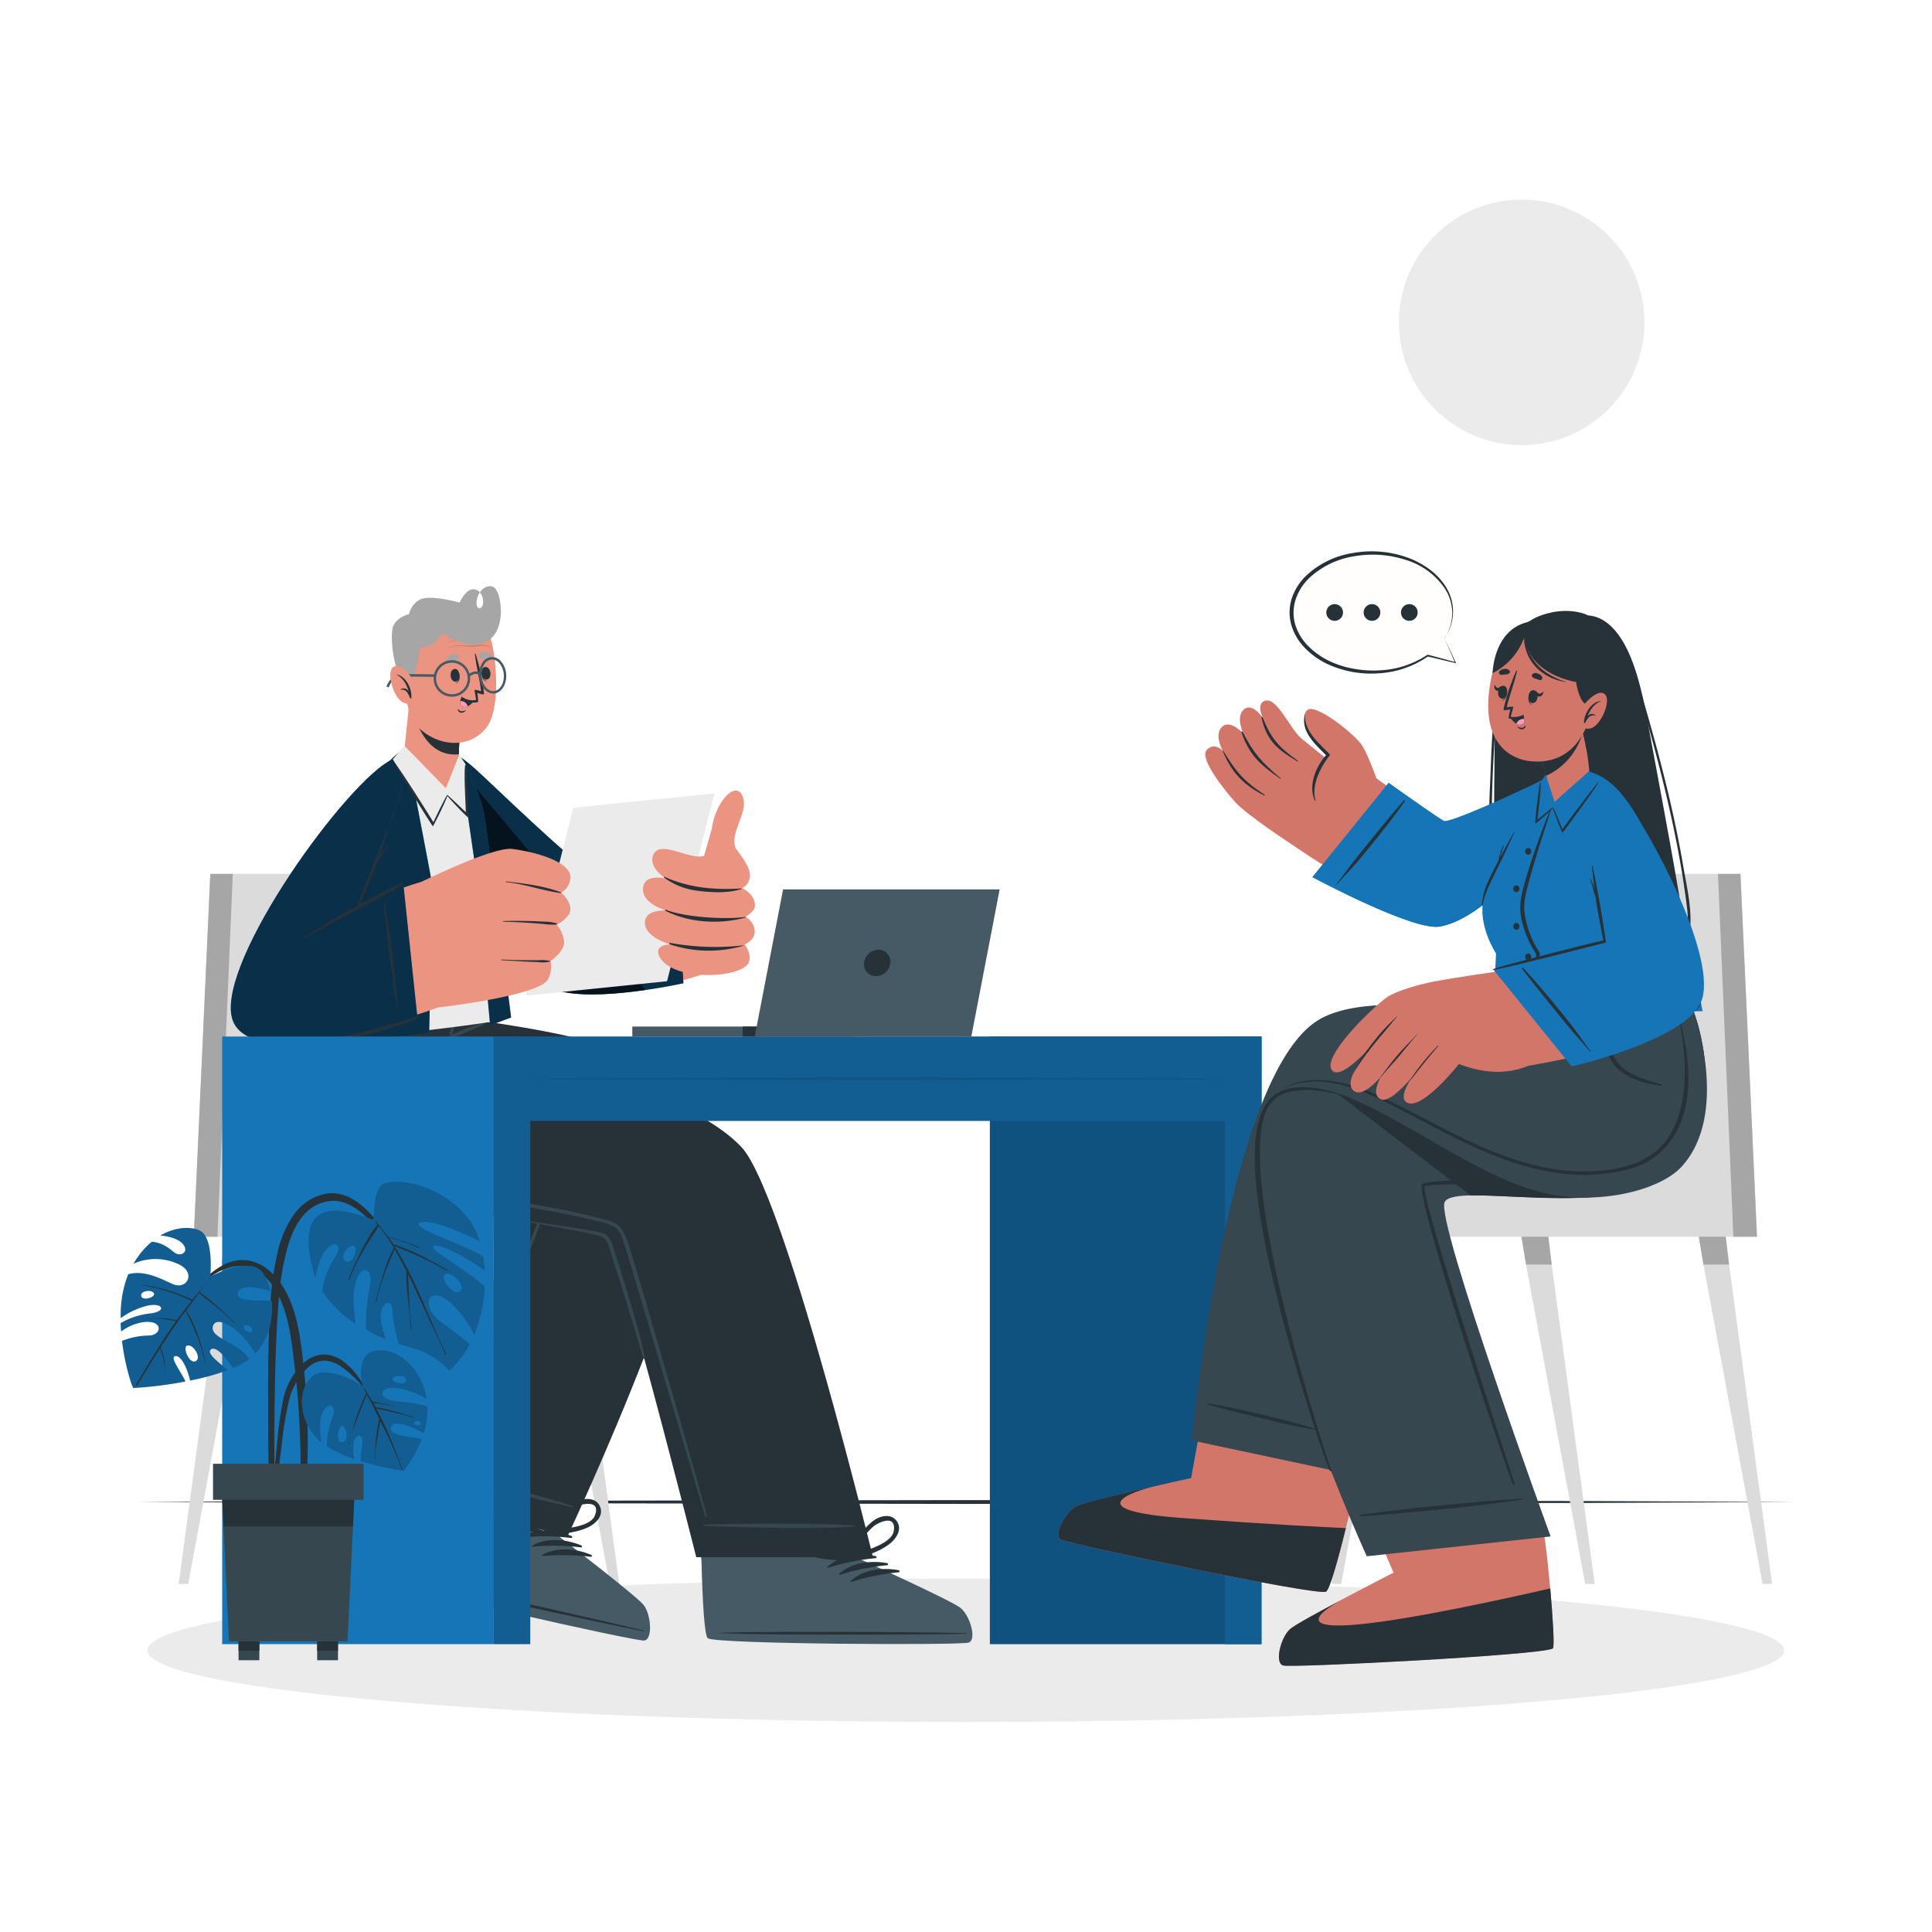 <svg class="animated" id="freepik_stories-interview" xmlns="http://www.w3.org/2000/svg" viewBox="0 0 500 500" version="1.1" xmlns:xlink="http://www.w3.org/1999/xlink" xmlns:svgjs="http://svgjs.com/svgjs"><style>svg#freepik_stories-interview:not(.animated) .animable {opacity: 0;}svg#freepik_stories-interview.animated #elquqytw87nro {animation: 1.5s 1 forwards cubic-bezier(.36,-0.01,.5,1.38) zoomIn;animation-delay: 0s;}svg#freepik_stories-interview.animated #el86qkxfj0rii {animation: 1.5s 1 forwards cubic-bezier(.36,-0.01,.5,1.38) zoomIn;animation-delay: 0.026s;opacity: 0}svg#freepik_stories-interview.animated #elj9z47pyqwi {animation: 1.5s 1 forwards cubic-bezier(.36,-0.01,.5,1.38) zoomIn;animation-delay: 0.052s;opacity: 0}svg#freepik_stories-interview.animated #el7v9nkc5hqel {animation: 1.5s 1 forwards cubic-bezier(.36,-0.01,.5,1.38) zoomIn;animation-delay: 0.078s;opacity: 0}svg#freepik_stories-interview.animated #elw401fhy1hkh {animation: 1.5s 1 forwards cubic-bezier(.36,-0.01,.5,1.38) zoomIn;animation-delay: 0.103s;opacity: 0}svg#freepik_stories-interview.animated #elzpz5dthan3s {animation: 1.5s 1 forwards cubic-bezier(.36,-0.01,.5,1.38) zoomIn;animation-delay: 0.129s;opacity: 0}svg#freepik_stories-interview.animated #elehng0df76nw {animation: 1.5s 1 forwards cubic-bezier(.36,-0.01,.5,1.38) zoomIn;animation-delay: 0.155s;opacity: 0}svg#freepik_stories-interview.animated #el1052tzwkllyn {animation: 1.5s 1 forwards cubic-bezier(.36,-0.01,.5,1.38) zoomIn;animation-delay: 0.181s;opacity: 0}svg#freepik_stories-interview.animated #elh352nk5zv6 {animation: 1.5s 1 forwards cubic-bezier(.36,-0.01,.5,1.38) zoomIn;animation-delay: 0.207s;opacity: 0}svg#freepik_stories-interview.animated #el2m5zxi04fs4 {animation: 1.5s 1 forwards cubic-bezier(.36,-0.01,.5,1.38) zoomIn;animation-delay: 0.233s;opacity: 0}svg#freepik_stories-interview.animated #elb0y6gm4bb7o {animation: 1.5s 1 forwards cubic-bezier(.36,-0.01,.5,1.38) zoomIn;animation-delay: 0.259s;opacity: 0}svg#freepik_stories-interview.animated #el7k8tmp811l7 {animation: 1.5s 1 forwards cubic-bezier(.36,-0.01,.5,1.38) zoomIn;animation-delay: 0.284s;opacity: 0}svg#freepik_stories-interview.animated #elqpq9xxxgg1e {animation: 1.5s 1 forwards cubic-bezier(.36,-0.01,.5,1.38) zoomIn;animation-delay: 0.31s;opacity: 0}svg#freepik_stories-interview.animated #el09vgc93klris {animation: 1.5s 1 forwards cubic-bezier(.36,-0.01,.5,1.38) zoomIn;animation-delay: 0.336s;opacity: 0}svg#freepik_stories-interview.animated #elalsbntqpwdc {animation: 1.5s 1 forwards cubic-bezier(.36,-0.01,.5,1.38) zoomIn;animation-delay: 0.362s;opacity: 0}svg#freepik_stories-interview.animated #el0si8j3vqukif {animation: 1.5s 1 forwards cubic-bezier(.36,-0.01,.5,1.38) zoomIn;animation-delay: 0.388s;opacity: 0}svg#freepik_stories-interview.animated #elo09lp9fghfl {animation: 1.5s 1 forwards cubic-bezier(.36,-0.01,.5,1.38) zoomIn;animation-delay: 0.414s;opacity: 0}svg#freepik_stories-interview.animated #elrhjx5595yb {animation: 1.5s 1 forwards cubic-bezier(.36,-0.01,.5,1.38) zoomIn;animation-delay: 0.44s;opacity: 0}svg#freepik_stories-interview.animated #elq7vhgbzpu {animation: 1.5s 1 forwards cubic-bezier(.36,-0.01,.5,1.38) zoomIn;animation-delay: 0.466s;opacity: 0}svg#freepik_stories-interview.animated #elx7n07s23h4 {animation: 1.5s 1 forwards cubic-bezier(.36,-0.01,.5,1.38) zoomIn;animation-delay: 0.491s;opacity: 0}svg#freepik_stories-interview.animated #elke59of3ja2 {animation: 1.5s 1 forwards cubic-bezier(.36,-0.01,.5,1.38) zoomIn;animation-delay: 0.517s;opacity: 0}svg#freepik_stories-interview.animated #el9fvu2euz036 {animation: 1.5s 1 forwards cubic-bezier(.36,-0.01,.5,1.38) zoomIn;animation-delay: 0.543s;opacity: 0}svg#freepik_stories-interview.animated #elet2scznxj6q {animation: 1.5s 1 forwards cubic-bezier(.36,-0.01,.5,1.38) zoomIn;animation-delay: 0.569s;opacity: 0}svg#freepik_stories-interview.animated #elk99ax8ok0qp {animation: 1.5s 1 forwards cubic-bezier(.36,-0.01,.5,1.38) zoomIn;animation-delay: 0.595s;opacity: 0}svg#freepik_stories-interview.animated #el3ps0xb6uxpn {animation: 1.5s 1 forwards cubic-bezier(.36,-0.01,.5,1.38) zoomIn;animation-delay: 0.621s;opacity: 0}svg#freepik_stories-interview.animated #eliwetdwn7n2k {animation: 1.5s 1 forwards cubic-bezier(.36,-0.01,.5,1.38) zoomIn;animation-delay: 0.647s;opacity: 0}svg#freepik_stories-interview.animated #elkjl5vyd31n {animation: 1.5s 1 forwards cubic-bezier(.36,-0.01,.5,1.38) zoomIn;animation-delay: 0.672s;opacity: 0}svg#freepik_stories-interview.animated #elo36vjp2stmb {animation: 1.5s 1 forwards cubic-bezier(.36,-0.01,.5,1.38) zoomIn;animation-delay: 0.698s;opacity: 0}svg#freepik_stories-interview.animated #elcjjyxbovc0o {animation: 1.5s 1 forwards cubic-bezier(.36,-0.01,.5,1.38) zoomIn;animation-delay: 0.724s;opacity: 0}svg#freepik_stories-interview.animated #elogatmv5bkf {animation: 1.5s 1 forwards cubic-bezier(.36,-0.01,.5,1.38) zoomIn;animation-delay: 0.75s;opacity: 0}svg#freepik_stories-interview.animated #elqxqvd4qieup {animation: 1.5s 1 forwards cubic-bezier(.36,-0.01,.5,1.38) zoomIn;animation-delay: 0.776s;opacity: 0}svg#freepik_stories-interview.animated #eldr45tc24h0q {animation: 1.5s 1 forwards cubic-bezier(.36,-0.01,.5,1.38) zoomIn;animation-delay: 0.802s;opacity: 0}svg#freepik_stories-interview.animated #elkjpnio25bc {animation: 1.5s 1 forwards cubic-bezier(.36,-0.01,.5,1.38) zoomIn;animation-delay: 0.828s;opacity: 0}svg#freepik_stories-interview.animated #el8j0nqmck5ud {animation: 1.5s 1 forwards cubic-bezier(.36,-0.01,.5,1.38) zoomIn;animation-delay: 0.853s;opacity: 0}svg#freepik_stories-interview.animated #eliy8ohdr2o68 {animation: 1.5s 1 forwards cubic-bezier(.36,-0.01,.5,1.38) zoomIn;animation-delay: 0.879s;opacity: 0}svg#freepik_stories-interview.animated #elcjlgosfc84c {animation: 1.5s 1 forwards cubic-bezier(.36,-0.01,.5,1.38) zoomIn;animation-delay: 0.905s;opacity: 0}svg#freepik_stories-interview.animated #ela8khnzdwk6 {animation: 1.5s 1 forwards cubic-bezier(.36,-0.01,.5,1.38) zoomIn;animation-delay: 0.931s;opacity: 0}svg#freepik_stories-interview.animated #elmy78tkodqyl {animation: 1.5s 1 forwards cubic-bezier(.36,-0.01,.5,1.38) zoomIn;animation-delay: 0.957s;opacity: 0}svg#freepik_stories-interview.animated #elia5a44f4xof {animation: 1.5s 1 forwards cubic-bezier(.36,-0.01,.5,1.38) zoomIn;animation-delay: 0.983s;opacity: 0}svg#freepik_stories-interview.animated #elrkovf8vcn5p {animation: 1.5s 1 forwards cubic-bezier(.36,-0.01,.5,1.38) zoomIn;animation-delay: 1.009s;opacity: 0}svg#freepik_stories-interview.animated #elb61gojewa0s {animation: 1.5s 1 forwards cubic-bezier(.36,-0.01,.5,1.38) zoomIn;animation-delay: 1.034s;opacity: 0}svg#freepik_stories-interview.animated #elrd3kszx16bn {animation: 1.5s 1 forwards cubic-bezier(.36,-0.01,.5,1.38) zoomIn;animation-delay: 1.06s;opacity: 0}svg#freepik_stories-interview.animated #elqsw8gdwmo2j {animation: 1.5s 1 forwards cubic-bezier(.36,-0.01,.5,1.38) zoomIn;animation-delay: 1.086s;opacity: 0}svg#freepik_stories-interview.animated #el1hxqqfr9muy {animation: 1.5s 1 forwards cubic-bezier(.36,-0.01,.5,1.38) zoomIn;animation-delay: 1.112s;opacity: 0}svg#freepik_stories-interview.animated #elrcp9nqp8eo7 {animation: 1.5s 1 forwards cubic-bezier(.36,-0.01,.5,1.38) zoomIn;animation-delay: 1.138s;opacity: 0}svg#freepik_stories-interview.animated #elc4bdp6340lb {animation: 1.5s 1 forwards cubic-bezier(.36,-0.01,.5,1.38) zoomIn;animation-delay: 1.164s;opacity: 0}svg#freepik_stories-interview.animated #eluj9khl9tsm {animation: 1.5s 1 forwards cubic-bezier(.36,-0.01,.5,1.38) zoomIn;animation-delay: 1.19s;opacity: 0}svg#freepik_stories-interview.animated #elezup3ib48ns {animation: 1.5s 1 forwards cubic-bezier(.36,-0.01,.5,1.38) zoomIn;animation-delay: 1.216s;opacity: 0}svg#freepik_stories-interview.animated #elp2simzbix1 {animation: 1.5s 1 forwards cubic-bezier(.36,-0.01,.5,1.38) zoomIn;animation-delay: 1.241s;opacity: 0}svg#freepik_stories-interview.animated #elmliw1ntdxy9 {animation: 1.5s 1 forwards cubic-bezier(.36,-0.01,.5,1.38) zoomIn;animation-delay: 1.267s;opacity: 0}svg#freepik_stories-interview.animated #elzipnilrhafq {animation: 1.5s 1 forwards cubic-bezier(.36,-0.01,.5,1.38) zoomIn;animation-delay: 1.293s;opacity: 0}svg#freepik_stories-interview.animated #elpz5bwssx41h {animation: 1.5s 1 forwards cubic-bezier(.36,-0.01,.5,1.38) zoomIn;animation-delay: 1.319s;opacity: 0}svg#freepik_stories-interview.animated #el7qhvz5xvfd {animation: 1.5s 1 forwards cubic-bezier(.36,-0.01,.5,1.38) zoomIn;animation-delay: 1.345s;opacity: 0}svg#freepik_stories-interview.animated #el3g6ifq7kwvh {animation: 1.5s 1 forwards cubic-bezier(.36,-0.01,.5,1.38) zoomIn;animation-delay: 1.371s;opacity: 0}svg#freepik_stories-interview.animated #el8senpq7exie {animation: 1.5s 1 forwards cubic-bezier(.36,-0.01,.5,1.38) zoomIn;animation-delay: 1.397s;opacity: 0}svg#freepik_stories-interview.animated #el3jtxi5hm8wu {animation: 1.5s 1 forwards cubic-bezier(.36,-0.01,.5,1.38) zoomIn;animation-delay: 1.422s;opacity: 0}svg#freepik_stories-interview.animated #el6aba0mom27f {animation: 1.5s 1 forwards cubic-bezier(.36,-0.01,.5,1.38) zoomIn;animation-delay: 1.448s;opacity: 0}svg#freepik_stories-interview.animated #elpw5uogd28hg {animation: 1.5s 1 forwards cubic-bezier(.36,-0.01,.5,1.38) zoomIn;animation-delay: 1.474s;opacity: 0}svg#freepik_stories-interview.animated #freepik--background-complete--inject-19 {animation: 1.5s 1 forwards cubic-bezier(.36,-0.01,.5,1.38) zoomIn;animation-delay: 0s;}svg#freepik_stories-interview.animated #freepik--character-1--inject-19 {animation: 3s Infinite  linear floating;animation-delay: 0s;}svg#freepik_stories-interview.animated #freepik--character-2--inject-19 {animation: 3s Infinite  linear wind;animation-delay: 0s;}svg#freepik_stories-interview.animated #freepik--Plant--inject-19 {animation: 1.5s Infinite  linear wind;animation-delay: 0s;}            @keyframes zoomIn {                0% {                    opacity: 0;                    transform: scale(0.5);                }                100% {                    opacity: 1;                    transform: scale(1);                }            }                    @keyframes floating {                0% {                    opacity: 1;                    transform: translateY(0px);                }                50% {                    transform: translateY(-10px);                }                100% {                    opacity: 1;                    transform: translateY(0px);                }            }                    @keyframes wind {                0% {                    transform: rotate( 0deg );                }                25% {                    transform: rotate( 1deg );                }                75% {                    transform: rotate( -1deg );                }            }        </style><g id="freepik--background-complete--inject-19" class="animable" style="transform-origin: 249.885px 193.316px;"><g id="elquqytw87nro"><circle cx="393.81" cy="83.43" r="31.77" style="fill: rgb(235, 235, 235); transform-origin: 393.81px 83.43px; transform: rotate(-80.87deg);" class="animable"></circle></g><circle cx="395.26" cy="84.14" r="30.32" style="fill: rgb(219, 219, 219); transform-origin: 395.26px 84.14px;" id="el86qkxfj0rii" class="animable"></circle><circle cx="395.26" cy="84.14" r="28.4" style="fill: rgb(255, 255, 255); transform-origin: 395.26px 84.14px;" id="elj9z47pyqwi" class="animable"></circle><g id="el7v9nkc5hqel"><path d="M423,78.11C410.09,86,388.83,98.8,377,105.85a28.43,28.43,0,0,1-7.76-10.43L408.48,59A28.42,28.42,0,0,1,423,78.11Z" style="fill: rgb(235, 235, 235); opacity: 0.5; transform-origin: 396.12px 82.425px;" class="animable"></path></g><g id="elw401fhy1hkh"><path d="M423.64,85.13a28.25,28.25,0,0,1-1.87,9.23l-35.43,16.75a27.24,27.24,0,0,1-4.47-1.92C392.57,103,412.12,91.76,423.64,85.13Z" style="fill: rgb(235, 235, 235); opacity: 0.5; transform-origin: 402.755px 98.12px;" class="animable"></path></g><rect x="394.99" y="57.8" width="0.55" height="4.3" style="fill: rgb(199, 199, 199); transform-origin: 395.265px 59.95px;" id="elzpz5dthan3s" class="animable"></rect><g id="elehng0df76nw"><rect x="382.89" y="61.04" width="0.55" height="4.31" style="fill: rgb(199, 199, 199); transform-origin: 383.165px 63.195px; transform: rotate(-30deg);" class="animable"></rect></g><g id="el1052tzwkllyn"><rect x="374.04" y="69.89" width="0.55" height="4.31" style="fill: rgb(199, 199, 199); transform-origin: 374.315px 72.045px; transform: rotate(-60deg);" class="animable"></rect></g><rect x="368.92" y="83.87" width="4.3" height="0.55" style="fill: rgb(199, 199, 199); transform-origin: 371.07px 84.145px;" id="elh352nk5zv6" class="animable"></rect><g id="el2m5zxi04fs4"><rect x="372.16" y="95.96" width="4.31" height="0.55" style="fill: rgb(199, 199, 199); transform-origin: 374.315px 96.235px; transform: rotate(-29.887deg);" class="animable"></rect></g><g id="elb0y6gm4bb7o"><rect x="381.02" y="104.81" width="4.3" height="0.55" style="fill: rgb(199, 199, 199); transform-origin: 383.17px 105.085px; transform: rotate(-60.03deg);" class="animable"></rect></g><rect x="394.99" y="106.18" width="0.55" height="4.31" style="fill: rgb(199, 199, 199); transform-origin: 395.265px 108.335px;" id="el7k8tmp811l7" class="animable"></rect><g id="elqpq9xxxgg1e"><rect x="407.08" y="102.94" width="0.55" height="4.3" style="fill: rgb(199, 199, 199); transform-origin: 407.355px 105.09px; transform: rotate(-30deg);" class="animable"></rect></g><g id="el09vgc93klris"><rect x="415.93" y="94.08" width="0.55" height="4.31" style="fill: rgb(199, 199, 199); transform-origin: 416.205px 96.235px; transform: rotate(-60deg);" class="animable"></rect></g><rect x="417.3" y="83.87" width="4.3" height="0.55" style="fill: rgb(199, 199, 199); transform-origin: 419.45px 84.145px;" id="elalsbntqpwdc" class="animable"></rect><g id="el0si8j3vqukif"><rect x="414.06" y="71.77" width="4.31" height="0.55" style="fill: rgb(199, 199, 199); transform-origin: 416.215px 72.045px; transform: rotate(-30deg);" class="animable"></rect></g><g id="elo09lp9fghfl"><rect x="405.2" y="62.92" width="4.31" height="0.55" style="fill: rgb(199, 199, 199); transform-origin: 407.355px 63.195px; transform: rotate(-60.03deg);" class="animable"></rect></g><polygon points="395.68 59.75 396.61 86.06 393.92 86.03 394.94 59.74 395.68 59.75" style="fill: rgb(199, 199, 199); transform-origin: 395.265px 72.9px;" id="elrhjx5595yb" class="animable"></polygon><polygon points="412.06 74.97 394.36 86.26 393.07 83.9 411.71 74.32 412.06 74.97" style="fill: rgb(166, 166, 166); transform-origin: 402.565px 80.29px;" id="elq7vhgbzpu" class="animable"></polygon><path d="M396.18,84.14a.92.92,0,1,1-.92-.92A.92.92,0,0,1,396.18,84.14Z" style="fill: rgb(199, 199, 199); transform-origin: 395.26px 84.14px;" id="elx7n07s23h4" class="animable"></path><g id="elke59of3ja2"><rect x="62.02" y="101.02" width="111.82" height="6.64" style="fill: rgb(235, 235, 235); transform-origin: 117.93px 104.34px; transform: rotate(180deg);" class="animable"></rect></g><rect x="158.71" y="107.66" width="6.64" height="21.96" style="fill: rgb(235, 235, 235); transform-origin: 162.03px 118.64px;" id="el9fvu2euz036" class="animable"></rect><rect x="158.71" y="107.66" width="6.64" height="6.79" style="fill: rgb(219, 219, 219); transform-origin: 162.03px 111.055px;" id="elet2scznxj6q" class="animable"></rect><rect x="70.5" y="107.66" width="6.64" height="21.96" style="fill: rgb(235, 235, 235); transform-origin: 73.82px 118.64px;" id="elk99ax8ok0qp" class="animable"></rect><rect x="70.5" y="107.66" width="6.64" height="6.79" style="fill: rgb(219, 219, 219); transform-origin: 73.82px 111.055px;" id="el3ps0xb6uxpn" class="animable"></rect><g id="eliwetdwn7n2k"><rect x="119.09" y="74.54" width="42.32" height="10.66" style="fill: rgb(199, 199, 199); transform-origin: 140.25px 79.87px; transform: rotate(90deg);" class="animable"></rect></g><g id="elkjl5vyd31n"><rect x="137.92" y="53.44" width="4.65" height="10.66" style="fill: rgb(219, 219, 219); transform-origin: 140.245px 58.77px; transform: rotate(90deg);" class="animable"></rect></g><g id="elo36vjp2stmb"><rect x="139.38" y="62.59" width="1.73" height="10.66" style="fill: rgb(219, 219, 219); transform-origin: 140.245px 67.92px; transform: rotate(90deg);" class="animable"></rect></g><g id="elcjjyxbovc0o"><rect x="137.26" y="87.16" width="4.65" height="11.98" style="fill: rgb(219, 219, 219); transform-origin: 139.585px 93.15px; transform: rotate(90deg);" class="animable"></rect></g><g id="elogatmv5bkf"><rect x="106.51" y="72.62" width="49.36" height="7.45" style="fill: rgb(219, 219, 219); transform-origin: 131.19px 76.345px; transform: rotate(90deg);" class="animable"></rect></g><g id="elqxqvd4qieup"><rect x="121.73" y="63.56" width="18.99" height="4.47" style="fill: rgb(235, 235, 235); transform-origin: 131.225px 65.795px; transform: rotate(90deg);" class="animable"></rect></g><g id="eldr45tc24h0q"><rect x="69.98" y="77.31" width="49.36" height="7.45" style="fill: rgb(199, 199, 199); transform-origin: 94.66px 81.035px; transform: rotate(135.33deg);" class="animable"></rect></g><g id="elkjpnio25bc"><rect x="82.58" y="81.32" width="18.99" height="4.47" style="fill: rgb(219, 219, 219); transform-origin: 92.075px 83.555px; transform: rotate(135.33deg);" class="animable"></rect></g><g id="el8j0nqmck5ud"><rect x="102.41" y="75.96" width="37.49" height="12.65" style="fill: rgb(166, 166, 166); transform-origin: 121.155px 82.285px; transform: rotate(90deg);" class="animable"></rect></g><g id="eliy8ohdr2o68"><rect x="119.41" y="88.99" width="3.49" height="12.65" style="fill: rgb(199, 199, 199); transform-origin: 121.155px 95.315px; transform: rotate(90deg);" class="animable"></rect></g><g id="elcjlgosfc84c"><rect x="120.48" y="84.27" width="1.36" height="12.65" style="fill: rgb(199, 199, 199); transform-origin: 121.16px 90.595px; transform: rotate(90deg);" class="animable"></rect></g><g id="ela8khnzdwk6"><rect x="132.32" y="79.05" width="35.24" height="8.74" style="fill: rgb(166, 166, 166); transform-origin: 149.94px 83.42px; transform: rotate(90deg);" class="animable"></rect></g><g id="elmy78tkodqyl"><rect x="148.3" y="91.29" width="3.28" height="8.74" style="fill: rgb(199, 199, 199); transform-origin: 149.94px 95.66px; transform: rotate(90deg);" class="animable"></rect></g><g id="elia5a44f4xof"><rect x="148.3" y="70.33" width="3.28" height="8.74" style="fill: rgb(199, 199, 199); transform-origin: 149.94px 74.7px; transform: rotate(90deg);" class="animable"></rect></g><g id="elrkovf8vcn5p"><rect x="149.31" y="74.86" width="1.27" height="8.74" style="fill: rgb(199, 199, 199); transform-origin: 149.945px 79.23px; transform: rotate(90deg);" class="animable"></rect></g><path d="M223.81,104V51.66h52.38V104Zm2.47-49.91v47.44h47.44V54.13Z" style="fill: rgb(199, 199, 199); transform-origin: 250px 77.83px;" id="elb61gojewa0s" class="animable"></path><g id="elrd3kszx16bn"><rect x="243.62" y="65.7" width="16.4" height="36.98" style="fill: rgb(235, 235, 235); transform-origin: 251.82px 84.19px; transform: rotate(90deg);" class="animable"></rect></g><g id="elqsw8gdwmo2j"><rect x="234.43" y="129.08" width="12.39" height="35.78" style="fill: rgb(199, 199, 199); transform-origin: 240.625px 146.97px; transform: rotate(180deg);" class="animable"></rect></g><g id="el1hxqqfr9muy"><rect x="236.78" y="190.09" width="15.56" height="26.04" style="fill: rgb(235, 235, 235); transform-origin: 244.56px 203.11px; transform: rotate(-90deg);" class="animable"></rect></g><path d="M223.81,171.41V119h52.38v52.38Zm2.47-49.91v47.44h47.44V121.5Z" style="fill: rgb(199, 199, 199); transform-origin: 250px 145.205px;" id="elrcp9nqp8eo7" class="animable"></path><path d="M223.81,238.77V186.39h52.38v52.38Zm2.47-49.91V236.3h47.44V188.86Z" style="fill: rgb(199, 199, 199); transform-origin: 250px 212.58px;" id="elc4bdp6340lb" class="animable"></path><g id="eluj9khl9tsm"><rect x="240.53" y="68.38" width="18.95" height="18.95" style="fill: rgb(199, 199, 199); transform-origin: 250.005px 77.855px; transform: rotate(90deg);" class="animable"></rect></g><g id="elezup3ib48ns"><rect x="240.53" y="135.74" width="18.95" height="18.95" style="fill: rgb(235, 235, 235); transform-origin: 250.005px 145.215px; transform: rotate(90deg);" class="animable"></rect></g><g id="elp2simzbix1"><rect x="240.53" y="203.11" width="18.95" height="18.95" style="fill: rgb(199, 199, 199); transform-origin: 250.005px 212.585px; transform: rotate(90deg);" class="animable"></rect></g><path d="M72.59,325.06l-13.12.27-6.66.12c-2.23,0-4.47,0-6.7.05h-.44v-.44l-.06-11.19v-.51h.5l13.24.06c4.42,0,8.83.11,13.24.16h.28v.27c0,1.89-.09,3.78-.13,5.65Zm0,0-.14-5.66c0-1.86-.11-3.7-.13-5.53l.27.27c-4.41.05-8.82.16-13.24.16l-13.24.07.5-.5,0,11.19-.45-.45c2.18,0,4.36,0,6.55.05l6.58.12Z" style="fill: rgb(235, 235, 235); transform-origin: 59.24px 319.43px;" id="elmliw1ntdxy9" class="animable"></path><path d="M57.82,339.17l-13.12.27-6.66.12c-2.23,0-4.47,0-6.7.05H30.9v-.44L30.84,328v-.51h.5l13.24.06c4.41,0,8.83.11,13.24.16h.28V328c0,1.89-.08,3.78-.13,5.65Zm0,0-.14-5.66c0-1.86-.11-3.7-.13-5.53l.27.27c-4.41.05-8.83.16-13.24.16l-13.24.06.5-.49-.05,11.19-.45-.45c2.18,0,4.36,0,6.55,0l6.58.12Z" style="fill: rgb(235, 235, 235); transform-origin: 44.47px 333.55px;" id="elzipnilrhafq" class="animable"></path><path d="M338.6,158.62l-13.13.28-6.66.11c-2.22.05-4.46,0-6.69.06h-.44v-.45l-.05-11.19v-.5h.5l13.24.07c4.41,0,8.83.11,13.24.16h.28v.27c0,1.9-.08,3.79-.13,5.66Zm0,0-.14-5.65c0-1.86-.11-3.71-.13-5.54l.27.28c-4.41,0-8.83.15-13.24.16l-13.24.06.5-.5-.06,11.19-.44-.44c2.18,0,4.36,0,6.54,0l6.58.11Z" style="fill: rgb(235, 235, 235); transform-origin: 325.26px 153px;" id="elpz5bwssx41h" class="animable"></path><path d="M323.83,172.73,310.7,173l-6.66.11c-2.22,0-4.46,0-6.69.06h-.45v-.45l0-11.19V161h.5l13.24.07c4.41,0,8.82.11,13.24.16h.27v.27c0,1.9-.09,3.79-.13,5.66Zm0,0-.14-5.65c-.05-1.86-.12-3.71-.14-5.54l.28.28c-4.42.05-8.83.15-13.24.16l-13.24.06.5-.5-.06,11.19-.44-.44c2.18,0,4.36,0,6.54.05l6.58.11Z" style="fill: rgb(235, 235, 235); transform-origin: 310.525px 167.085px;" id="el7qhvz5xvfd" class="animable"></path><path d="M309.11,158.62,296,158.9l-6.66.11c-2.23.05-4.46,0-6.7.06h-.44v-.45l-.06-11.19v-.5h.5l13.24.07c4.42,0,8.83.11,13.24.16h.28v.27c0,1.9-.09,3.79-.13,5.66Zm0,0L309,153c0-1.86-.11-3.71-.13-5.54l.27.28c-4.41,0-8.82.15-13.24.16l-13.24.06.5-.5-.05,11.19-.45-.44c2.19,0,4.36,0,6.55,0l6.58.11Z" style="fill: rgb(235, 235, 235); transform-origin: 295.77px 153px;" id="el3g6ifq7kwvh" class="animable"></path><path d="M468.66,339.17l-13.13.27-6.66.12c-2.22,0-4.46,0-6.69.05h-.45v-.44L441.68,328v-.51h.5l13.24.06c4.41,0,8.83.11,13.24.16h.27V328c0,1.89-.08,3.78-.13,5.65Zm0,0-.14-5.66c0-1.86-.12-3.7-.13-5.53l.27.27c-4.41.05-8.83.16-13.24.16l-13.24.06.5-.49-.06,11.19-.44-.45c2.18,0,4.36,0,6.54,0l6.58.12Z" style="fill: rgb(235, 235, 235); transform-origin: 455.305px 333.55px;" id="el8senpq7exie" class="animable"></path><path d="M453.89,65.49l-13.13.27-6.66.12c-2.22,0-4.46,0-6.69.05H427v-.45l0-11.19v-.51h.51l13.24.06c4.41,0,8.82.11,13.24.16h.27v.27c0,1.9-.09,3.78-.13,5.65Zm0,0-.14-5.66c-.05-1.86-.12-3.7-.14-5.53l.28.27c-4.42,0-8.83.16-13.24.16l-13.24.07.5-.5-.06,11.19-.44-.45c2.18,0,4.35,0,6.54.06l6.58.11Z" style="fill: rgb(235, 235, 235); transform-origin: 440.63px 59.855px;" id="el3jtxi5hm8wu" class="animable"></path><path d="M468.66,79.6l-13.13.27-6.66.12c-2.22,0-4.46,0-6.69.05h-.45V79.6l-.05-11.19V67.9h.5l13.24.06c4.41,0,8.83.11,13.24.16h.27v.27c0,1.89-.08,3.78-.13,5.65Zm0,0-.14-5.66c0-1.86-.12-3.7-.13-5.53l.27.27c-4.41,0-8.83.16-13.24.16l-13.24.07.5-.5-.06,11.19-.44-.45c2.18,0,4.36,0,6.54.06l6.58.11Z" style="fill: rgb(235, 235, 235); transform-origin: 455.305px 73.97px;" id="el6aba0mom27f" class="animable"></path><path d="M72.59,65.49l-13.12.27-6.66.12c-2.23,0-4.47,0-6.7.05h-.44v-.45L45.61,54.3v-.51h.5l13.24.06c4.42,0,8.83.11,13.24.16h.28v.27c0,1.9-.09,3.78-.13,5.65Zm0,0-.14-5.66c0-1.86-.11-3.7-.13-5.53l.27.27c-4.41,0-8.82.16-13.24.16l-13.24.07.5-.5,0,11.19L46.11,65c2.18,0,4.36,0,6.55.06l6.58.11Z" style="fill: rgb(235, 235, 235); transform-origin: 59.24px 59.86px;" id="elpw5uogd28hg" class="animable"></path></g><g id="freepik--Shadow--inject-19" class="animable" style="transform-origin: 249.95px 427.11px;"><ellipse cx="249.95" cy="427.11" rx="211.79" ry="18.54" style="fill: rgb(235, 235, 235); transform-origin: 249.95px 427.11px;" id="el2aj1xt5w81" class="animable"></ellipse></g><g id="freepik--Floor--inject-19" class="animable" style="transform-origin: 250px 388.715px;"><polygon points="35.47 388.71 89.1 388.47 142.73 388.38 250 388.22 357.27 388.38 410.9 388.47 464.53 388.71 410.9 388.96 357.27 389.05 250 389.21 142.73 389.05 89.1 388.96 35.47 388.71" style="fill: rgb(38, 50, 56); transform-origin: 250px 388.715px;" id="el2blaqdlor2l" class="animable"></polygon></g><g id="freepik--character-1--inject-19" class="animable" style="transform-origin: 148.95px 288.595px;"><polygon points="140.21 313.71 142.47 327.26 157.78 409.92 160.25 409.92 149.12 327.26 147.47 313.71 140.21 313.71" style="fill: rgb(219, 219, 219); transform-origin: 150.23px 361.815px;" id="el6lu9p0f8t2i" class="animable"></polygon><polygon points="147.47 313.71 140.21 313.71 142.47 327.26 149.12 327.26 147.47 313.71" style="fill: rgb(166, 166, 166); transform-origin: 144.665px 320.485px;" id="el8i7q7cpagzx" class="animable"></polygon><polygon points="92.15 409.92 94.62 409.92 109.92 327.26 112.18 313.71 104.92 313.71 103.28 327.26 92.15 409.92" style="fill: rgb(219, 219, 219); transform-origin: 102.165px 361.815px;" id="el04zmb2p893l8" class="animable"></polygon><polygon points="104.92 313.71 103.28 327.26 109.92 327.26 112.18 313.71 104.92 313.71" style="fill: rgb(166, 166, 166); transform-origin: 107.73px 320.485px;" id="elfk794k2ytbr" class="animable"></polygon><polygon points="46.24 409.92 48.71 409.92 64.01 327.26 66.27 313.71 59.02 313.71 57.37 327.26 46.24 409.92" style="fill: rgb(219, 219, 219); transform-origin: 56.255px 361.815px;" id="el0imc3qqcz2w" class="animable"></polygon><polygon points="57.37 327.26 64.01 327.26 66.27 313.71 59.02 313.71 57.37 327.26" style="fill: rgb(166, 166, 166); transform-origin: 61.82px 320.485px;" id="elz4i49ygzo6" class="animable"></polygon><polygon points="50.15 320.07 162.31 320.07 162.31 308.26 120.32 308.26 106.21 226.16 54.43 226.16 50.15 320.07" style="fill: rgb(219, 219, 219); transform-origin: 106.23px 273.115px;" id="eli9jhn5w2o9e" class="animable"></polygon><polygon points="50.15 320.07 56.27 320.07 60.25 226.16 54.43 226.16 50.15 320.07" style="fill: rgb(166, 166, 166); transform-origin: 55.2px 273.115px;" id="el4qhjvjvsbrf" class="animable"></polygon><path d="M166.53,424.4c-2.23.28-63.1-13.92-65.08-15.84-.24-.21,2.64-11.9,2.64-11.9,1-4.81,16.8-44.07,16.8-44.07l39.8,9.82L143.83,398.8s7.58,5.13,14.1,10c0,0,0,0,0,0a86.79,86.79,0,0,1,8.24,6.6C168.13,417.76,168.75,424.14,166.53,424.4Z" style="fill: rgb(235, 148, 129); transform-origin: 134.687px 388.497px;" id="elezvzq8yrzvh" class="animable"></path><path d="M166.52,424.4c-2.22.28-63.09-13.92-65.07-15.84-.24-.21,2.64-11.9,2.64-11.9.32-1.58,2.24-6.89,4.69-13.31l38.08,8.88-3,6.57s7.59,5.14,14.11,10c0,0,0,0,0,0a84.42,84.42,0,0,1,8.25,6.6C168.13,417.77,168.75,424.14,166.52,424.4Z" style="fill: rgb(235, 235, 235); transform-origin: 134.689px 403.877px;" id="eltltn2b6f9zf" class="animable"></path><path d="M166.7,424.57c-2.3.24-63.67-13.51-65.67-15.52-.77-.74,4.67-20.51,4.7-20.63L145,397.1l-.16.67s19.73,15.13,21.7,17.56S169,424.34,166.7,424.57Z" style="fill: rgb(69, 90, 100); transform-origin: 134.593px 406.497px;" id="elfo7rhxt61nr" class="animable"></path><path d="M166.54,422c-10.29-2.57-52-12-62.38-13.74-.09,0-.1.05,0,.07,10.14,2.77,52,11.84,62.36,13.84C166.72,422.25,166.76,422.1,166.54,422Z" style="fill: rgb(38, 50, 56); transform-origin: 135.388px 415.226px;" id="el9bv9mkpq3c5" class="animable"></path><path d="M148,397.57c-3.9-1.67-9-2.16-12.78,0-.14.08,0,.29.12.28a58.34,58.34,0,0,1,12.53.19A.27.27,0,0,0,148,397.57Z" style="fill: rgb(38, 50, 56); transform-origin: 141.627px 397.084px;" id="el9woyrex8if" class="animable"></path><path d="M150.53,400c-3.9-1.67-9-2.16-12.78,0-.14.08,0,.29.12.28a58.34,58.34,0,0,1,12.53.19A.27.27,0,0,0,150.53,400Z" style="fill: rgb(38, 50, 56); transform-origin: 144.157px 399.514px;" id="el5fmrl6l2e46" class="animable"></path><path d="M153.07,402.43c-3.9-1.67-9-2.17-12.78,0-.14.09,0,.29.12.28a59,59,0,0,1,12.53.2A.27.27,0,0,0,153.07,402.43Z" style="fill: rgb(38, 50, 56); transform-origin: 146.702px 401.947px;" id="el7zt5roeqwt" class="animable"></path><path d="M155.28,389.89c-1.11-2.55-4.31-2.23-6.33-1.19a22.28,22.28,0,0,0-8.36,7.91.11.11,0,0,0,.06.17c-.05.31.15.7.53.65,3.64-.49,7.59-.56,11-2.16C154.13,394.35,156.32,392.31,155.28,389.89Zm-8.74,5.67c-1.78.28-3.57.48-5.34.83a64.51,64.51,0,0,1,5-4.51,25.54,25.54,0,0,1,2.68-1.85c1.46-.83,6.78-2.09,5.06,2.21C153,394.61,148.67,395.22,146.54,395.56Z" style="fill: rgb(38, 50, 56); transform-origin: 148.059px 392.681px;" id="elex66383apn5" class="animable"></path><path d="M130.48,393.23c3,2.18,6.91,3,10.4,4.12a.52.52,0,0,0,.63-.55.11.11,0,0,0,.1-.15,22.23,22.23,0,0,0-6.78-9.3c-1.79-1.4-4.88-2.29-6.44,0S128.71,392,130.48,393.23Zm-1.18-3.31c-.91-4.54,4.09-2.33,5.37-1.25A23.88,23.88,0,0,1,137,391a66.06,66.06,0,0,1,4.08,5.34c-1.68-.67-3.4-1.19-5.11-1.79C133.91,393.81,129.8,392.42,129.3,389.92Z" style="fill: rgb(38, 50, 56); transform-origin: 134.713px 391.654px;" id="elmpk21bsyf5l" class="animable"></path><path d="M146.94,397.43l-42.46-9.5s35-81.23,31.92-85.34c-1.55-2.06-40.88-2.66-53.39-13.26-16.25-13.76-5.35-34.8-5.35-34.8l43.92-1.3s-.53,9.18,1.19,10.56c1.13.92,53.46,5.32,59.21,23C189,308.37,146.94,397.43,146.94,397.43Z" style="fill: rgb(38, 50, 56); transform-origin: 128.426px 325.33px;" id="elj6moysh6jn" class="animable"></path><path d="M148.15,389.75c-1.12-.47-12.08-3.58-14.54-4.2-4.94-1.27-9.89-2.51-14.86-3.68-2.59-.61-8.14-1.93-8.47-1.9a.14.14,0,0,0,0,.27c4.84,1.51,9.74,2.83,14.63,4.16s21.71,5.44,23.17,5.61C148.2,390,148.31,389.82,148.15,389.75Z" style="fill: rgb(55, 71, 79); transform-origin: 129.204px 384.99px;" id="el81xxmolx1iw" class="animable"></path><path d="M143.91,299a6.79,6.79,0,0,0-3.32-1l-19-3.19c-5.93-1-11.89-1.88-17.8-3-4.89-.94-9.86-2.21-14.09-4.86A20.4,20.4,0,0,1,81,275.55a36.42,36.42,0,0,1-1.12-14.47c.12-1.18.33-2.36.55-3.52a.07.07,0,0,0-.14,0c-1.6,9-1.75,19.43,5,26.6,3.29,3.5,7.8,5.55,12.41,6.88a141.75,141.75,0,0,0,16,3.1l19,3.18c3,.5,6.15.9,9.18,1.53a3.26,3.26,0,0,1,1.65.73,2.38,2.38,0,0,1,.27,2.2c-.31,1.5-.71,3-1.14,4.44-3.46,11.8-26.82,68.15-27.51,69.45-.07.13.15.24.22.11,5.82-10.36,22.74-53.88,26.59-65.05a71.15,71.15,0,0,0,2.49-8.69C144.71,300.94,144.84,299.74,143.91,299Z" style="fill: rgb(55, 71, 79); transform-origin: 112.008px 316.664px;" id="el23vmnw8mvsa" class="animable"></path><path d="M249.43,425.05c-2.13.72-63.05-.14-65.37-1.62-.9-.86-1.62-8.65-2.17-18.34l-10.48-41.56,39.19-.32,11.48,41.27s8.46,3.52,15.82,7l0,0a86.59,86.59,0,0,1,9.4,4.82C249.67,418.23,251.56,424.35,249.43,425.05Z" style="fill: rgb(235, 148, 129); transform-origin: 210.884px 394.259px;" id="elflnxvdficw" class="animable"></path><path d="M250.68,425.1c-2.2.73-65.09.42-67.48-1.11-.91-.56-1.4-9.72-1.68-20.79v-.35l40.57-.26,0,.69s24,10.87,26.47,12.83S252.88,424.38,250.68,425.1Z" style="fill: rgb(69, 90, 100); transform-origin: 216.59px 414.033px;" id="ellvl81dz7kh" class="animable"></path><path d="M250,422.66c-10.6-.31-53.38-.57-63.89-.07-.08,0-.08.06,0,.07,10.5.53,53.29.44,63.89.17C250.2,422.83,250.2,422.66,250,422.66Z" style="fill: rgb(38, 50, 56); transform-origin: 218.1px 422.678px;" id="elk4t2rmpw8j8" class="animable"></path><path d="M226.61,402.73c-4.17-.8-9.27-.18-12.48,2.77-.12.11,0,.29.18.24a59.59,59.59,0,0,1,12.28-2.49A.26.26,0,0,0,226.61,402.73Z" style="fill: rgb(38, 50, 56); transform-origin: 220.471px 404.079px;" id="elre112nctmxa" class="animable"></path><path d="M229.61,404.55c-4.17-.79-9.27-.18-12.47,2.77-.13.12,0,.29.17.25a58.94,58.94,0,0,1,12.28-2.49A.27.27,0,0,0,229.61,404.55Z" style="fill: rgb(38, 50, 56); transform-origin: 223.453px 405.905px;" id="elobkt8eaydta" class="animable"></path><path d="M232.61,406.38c-4.17-.8-9.27-.18-12.47,2.77-.13.12,0,.29.17.25a58.43,58.43,0,0,1,12.28-2.49A.27.27,0,0,0,232.61,406.38Z" style="fill: rgb(38, 50, 56); transform-origin: 226.453px 407.733px;" id="elg6grmnyenr" class="animable"></path><path d="M232.08,393.67c-1.63-2.26-4.69-1.27-6.44.19a22.22,22.22,0,0,0-6.47,9.51.11.11,0,0,0,.1.15.51.51,0,0,0,.65.52c3.45-1.25,7.3-2.17,10.26-4.45C231.91,398.26,233.62,395.81,232.08,393.67Zm-7.32,7.4c-1.68.66-3.38,1.23-5,1.95,1.27-1.85,2.45-3.75,3.9-5.47a23.68,23.68,0,0,1,2.22-2.37c1.25-1.13,6.17-3.5,5.42,1.06C230.84,398.76,226.77,400.28,224.76,401.07Z" style="fill: rgb(38, 50, 56); transform-origin: 225.921px 398.198px;" id="elcjulzk0szlq" class="animable"></path><path d="M208.57,402.23c3.44,1.48,7.39,1.43,11,1.8.38,0,.57-.36.51-.67a.11.11,0,0,0,0-.17,22.16,22.16,0,0,0-8.61-7.63c-2.05-1-5.26-1.2-6.28,1.39S206.57,401.37,208.57,402.23Zm-1.86-3c-1.86-4.24,3.5-3.15,5-2.36a24,24,0,0,1,2.74,1.75c1.83,1.32,3.44,2.86,5.13,4.35-1.79-.29-3.58-.43-5.37-.66C212.05,402.06,207.73,401.59,206.71,399.25Z" style="fill: rgb(38, 50, 56); transform-origin: 212.534px 399.45px;" id="el88a53h2fzbq" class="animable"></path><path d="M225.92,403l-45.73,0s-19.58-77.66-23-82.09c-4.62-5.89-69.25-5.76-83.11-25-12.45-17.27-1.94-41.72-1.94-41.72L121,252.73a100.86,100.86,0,0,1-4.54,15.39S175.46,279,192,297C203.12,309.23,225.92,403,225.92,403Z" style="fill: rgb(38, 50, 56); transform-origin: 146.957px 327.865px;" id="el5igmcmueipi" class="animable"></path><path d="M125,264.77a23.59,23.59,0,0,0-4.15,1.33c-1.4.53-2.79,1.14-4.14,1.8a83,83,0,0,0-7.74,4.37c-.08.05,0,.16.08.12,2.64-1.38,5.38-2.61,8.12-3.79l4-1.7a40.82,40.82,0,0,0,4-1.77C125.33,265,125.24,264.73,125,264.77Z" style="fill: rgb(55, 71, 79); transform-origin: 117.094px 268.582px;" id="elt9icpetehk" class="animable"></path><path d="M122.11,252.7c-.56,2.23-1.06,4.48-1.69,6.69-.3,1-.59,2.05-1,3-.32.83-.82,1.78-1.78,2-1.11.21-1.42-.74-1.33-1.65s.36-2.05.56-3.05c.23-1.16.47-2.32.68-3.48.1-.58.21-1.16.31-1.74,0-.15.14-1.26.22-1.58,0,0,0,.05.06.05h0a.06.06,0,0,0,.06-.06c0-.09,0-.1,0-.17a.09.09,0,0,0-.1,0c-.22.11-.23.4-.3.62-.18.56-.36,1.13-.53,1.7-.31,1.06-.61,2.13-.88,3.2s-.53,2.15-.8,3.23a5.1,5.1,0,0,0-.22,2.48,1.88,1.88,0,0,0,1.76,1.42c0,.08-.09.15-.12.22-.1.22-.17.46-.25.68s-.16.46-.23.7a2,2,0,0,0-.06.34c0,.13,0,.26,0,.39a.19.19,0,0,0,.35.12c.06-.11.14-.2.21-.31a2.43,2.43,0,0,0,.16-.37c.07-.23.14-.45.19-.68s.13-.45.17-.68a2.71,2.71,0,0,0,0-.41,2.47,2.47,0,0,0,1.29-.49,4.28,4.28,0,0,0,1.34-2c.33-.93.59-1.89.86-2.84a42.94,42.94,0,0,0,1.42-7.19C122.53,252.53,122.17,252.44,122.11,252.7Z" style="fill: rgb(55, 71, 79); transform-origin: 118.888px 260.223px;" id="elg5iqj2eo2fi" class="animable"></path><path d="M221.19,394.84a34.43,34.43,0,0,0-3.67-.23c-1.28-.06-2.57-.11-3.86-.15-2.53-.07-5.07-.12-7.6-.13-5.1,0-10.21,0-15.31.06-2.66.05-8.37.12-8.68.22a.13.13,0,0,0,0,.26c5.06.27,10.13.35,15.21.45s10.13.17,15.19.08c1.41,0,2.81-.07,4.21-.11a43.83,43.83,0,0,0,4.44-.19C221.3,395.08,221.36,394.86,221.19,394.84Z" style="fill: rgb(55, 71, 79); transform-origin: 201.615px 394.886px;" id="eltvo20zpzox" class="animable"></path><path d="M162.48,321.55a13.78,13.78,0,0,0-1.91-3.93,6.93,6.93,0,0,0-3.75-1.93c-12.19-3.34-24.77-4.84-37.17-7.18a151.89,151.89,0,0,1-18.09-4.41,70.13,70.13,0,0,1-17.12-7.7,19,19,0,0,1-6.29-6.65,28.49,28.49,0,0,1-3-8.3,50.65,50.65,0,0,1,0-20.08,46.16,46.16,0,0,1,1.26-4.89c0-.1-.13-.14-.16,0a48.91,48.91,0,0,0-2.76,19.95c.45,5.89,1.87,12.08,5.67,16.74a23.68,23.68,0,0,0,7,5.53,76.09,76.09,0,0,0,8.62,4.06,115.47,115.47,0,0,0,17.76,5.3c12.37,2.74,25,4.12,37.36,6.87,1.52.34,3,.7,4.56,1.09a15.53,15.53,0,0,1,4.49,1.45c1.46.91,2,2.73,2.53,4.25.63,1.68,20.51,69,21,70.65a.22.22,0,0,0,.42-.13C181.25,385.33,163.77,324.85,162.48,321.55Z" style="fill: rgb(55, 71, 79); transform-origin: 128.139px 324.453px;" id="el07srbw8osl7u" class="animable"></path><path d="M158.87,323.34c-.47-1.47-.87-3-2.24-3.94s-20.94-3.51-23.14-3.85c-.1,0-.14.14,0,.16,1.89.31,20,3.55,21.58,4.09a3.58,3.58,0,0,1,1.76,1.14,7.69,7.69,0,0,1,1,2.45c.56,1.75,1.11,3.5,1.67,5.25,1.11,3.52,2.23,7,3.29,10.56,1.2,4,2.57,8.2,3.61,12.25.08.31.52.16.46-.14C165.48,343.71,159.45,325.17,158.87,323.34Z" style="fill: rgb(55, 71, 79); transform-origin: 150.132px 333.586px;" id="elirrv9eg638a" class="animable"></path><path d="M116.74,268.24a165.32,165.32,0,0,1,26.7,5.47A188.06,188.06,0,0,1,169.2,283c4.68,2.1,9.22,4.45,13.71,6.92.09.05,0,.18-.08.13a207.77,207.77,0,0,0-25.06-10.92,201.67,201.67,0,0,0-26.09-7.57c-5-1.08-10-1.92-15-2.76C116.31,268.78,116.4,268.2,116.74,268.24Z" style="fill: rgb(55, 71, 79); transform-origin: 149.694px 279.15px;" id="elamxowrnodkp" class="animable"></path><path d="M115.16,211.4c4.63,10.31,22.76,43.52,33.87,45.48,7.29,1.28,36.4-2.71,41.15-9.83,2.07-3.09-2.47-24-6.33-23s-27.16,5-30.07,4.3S128.32,203.7,120,197.85C105.71,187.78,112.66,205.84,115.16,211.4Z" style="fill: rgb(235, 148, 129); transform-origin: 150.979px 225.984px;" id="el2a2jqm7s9py" class="animable"></path><path d="M175,222.93l1.87,31.53s-23,5.14-33,1.71c-12.21-4.16-30.19-41.85-32.66-48.05-4-10.17-3-16.34,2.73-14.86,2.21.56,5.12,2.29,8.69,5.41,3.74,3.25,25.2,24.36,32,28.34C158.3,229.24,175,222.93,175,222.93Z" style="fill: rgb(22, 117, 182); transform-origin: 142.831px 225.196px;" id="elu80qp8o3jl7" class="animable"></path><g id="elkz8et8fa59b"><path d="M175,222.93l1.87,31.53s-23,5.14-33,1.71c-12.21-4.16-30.19-41.85-32.66-48.05-4-10.17-3-16.34,2.73-14.86,2.21.56,5.12,2.29,8.69,5.41,3.74,3.25,25.2,24.36,32,28.34C158.3,229.24,175,222.93,175,222.93Z" style="opacity: 0.6; transform-origin: 142.831px 225.196px;" class="animable"></path></g><path d="M170.91,253.36c-.42-4.65-1.43-23.75-1.37-27.89,0-.28.19-.35.22-.05,1.59,13.9,1.15,23.33,1.33,27.91C171.09,253.45,170.92,253.48,170.91,253.36Z" style="fill: rgb(38, 50, 56); transform-origin: 170.314px 239.331px;" id="eloe4xl19auha" class="animable"></path><g id="elt37y57um6jo"><path d="M167.07,256.2c-7.5,1.09-17.52,1.94-23.29,0-12.2-4.16-30.18-41.85-32.65-48.05-4-10.17-3-16.34,2.73-14.85a5.26,5.26,0,0,1,.53.15Z" style="opacity: 0.6; transform-origin: 137.891px 225.218px;" class="animable"></path></g><path d="M130.49,263.67c-1.38,1.35-60.67,7.52-61,7.12-.78-1.07,10.3-56.71,34-75.88,4.18-3.38,11.16-2,14.32.07,1.58,1,6,9,7.2,16.11S131.36,262.82,130.49,263.67Z" style="fill: rgb(235, 235, 235); transform-origin: 100.02px 231.837px;" id="elke81faccqk9" class="animable"></path><path d="M105.11,193.52s6.47,33.62,6.68,35-.73,38.8-.73,38.8l-44,5.44s5-18.59,5.24-19.48,9.59-31.73,19.61-45.56C101.1,195,105.11,193.52,105.11,193.52Z" style="fill: rgb(22, 117, 182); transform-origin: 89.44px 233.14px;" id="elazcbp3cqplr" class="animable"></path><g id="elfdxl1edg3bm"><path d="M105.11,193.52s6.47,33.62,6.68,35-.73,38.8-.73,38.8l-44,5.44s5-18.59,5.24-19.48,9.59-31.73,19.61-45.56C101.1,195,105.11,193.52,105.11,193.52Z" style="opacity: 0.6; transform-origin: 89.44px 233.14px;" class="animable"></path></g><path d="M118.79,195.48s4.44,29.82,4.57,31.7,3.49,38.15,3.49,38.15l5.43-2s-3-23.61-3.39-25.66-2.88-24-3.83-28.11C123.55,203,118.79,195.48,118.79,195.48Z" style="fill: rgb(22, 117, 182); transform-origin: 125.535px 230.405px;" id="elwlgr1hgg5a" class="animable"></path><g id="el81bgg0nizks"><path d="M118.79,195.48s4.44,29.82,4.57,31.7,3.49,38.15,3.49,38.15l5.43-2s-3-23.61-3.39-25.66-2.88-24-3.83-28.11C123.55,203,118.79,195.48,118.79,195.48Z" style="opacity: 0.6; transform-origin: 125.535px 230.405px;" class="animable"></path></g><polygon points="172.63 253.94 136.09 257.67 148.37 209.05 184.9 205.33 172.63 253.94" style="fill: rgb(235, 235, 235); transform-origin: 160.495px 231.5px;" id="elhpie70zl6fv" class="animable"></polygon><path d="M186.47,213.91c2.06,3.9,7,8.66,7.54,11.9a3.74,3.74,0,0,1-1.92,4.05s3.31,1.49,3.3,4.51c0,1.55-2.49,2.91-2.49,2.91a4.47,4.47,0,0,1,2.43,4c-.14,2.13-2.61,3.17-2.61,3.17s1.92,2.42,1.08,4.55c-1.7,4.33-20.08,5.08-23.19-1.57-1.45-3.1,3-3,3-3s-6.45-1.65-6.7-5.44,5.58-3.35,5.58-3.35-6.23-1.65-6.09-5.6c.14-4.11,5.9-2.68,5.9-2.68s-4.2-2.6-3.4-5.6c1.31-5,9.3.88,13.3-.24l1.95-6.75Z" style="fill: rgb(235, 148, 129); transform-origin: 180.894px 233.124px;" id="elg3i0wybn7dq" class="animable"></path><path d="M190.39,219.54c-1.62-3.87,3.05-8.92,2-12.84-1.38-5.31-7.19.19-8.22,8l.28,6.22Z" style="fill: rgb(235, 148, 129); transform-origin: 188.358px 212.757px;" id="eli42i9dvgsep" class="animable"></path><path d="M192.36,244.66a.05.05,0,0,1,0,.1,31.88,31.88,0,0,1-19-.36c-.19-.07-.16-.41.06-.38A65,65,0,0,0,192.36,244.66Z" style="fill: rgb(38, 50, 56); transform-origin: 182.822px 245.026px;" id="elj996g20uqjd" class="animable"></path><path d="M193,237.31c.07,0,.09.11,0,.13-6.18,1.74-14.18,1.58-20.68-1.67-.22-.11-.31-.44,0-.33C176.78,237.28,187.1,238.06,193,237.31Z" style="fill: rgb(38, 50, 56); transform-origin: 182.59px 236.979px;" id="ellenjssa7y7a" class="animable"></path><path d="M172,226.93c6.36,2.87,13,3.43,19.89,3,.09,0,.09.12,0,.14-3.32,1.12-7.74.93-11.17.48a18.36,18.36,0,0,1-8.83-3.42C171.75,227.07,171.82,226.86,172,226.93Z" style="fill: rgb(38, 50, 56); transform-origin: 181.887px 228.91px;" id="elzxwe47pofz" class="animable"></path><path d="M91.6,206c-17.67,19.95-37.47,53.49-28.76,60.51,8,6.41,36.67-.1,54.69-7.37,3.43-1.39-4.54-32-8.35-30.95-6.58,1.82-17,6.25-17.42,6.38-1,.28,3.76-11.62,9.59-26.06C107.86,192.41,101.71,194.58,91.6,206Z" style="fill: rgb(235, 148, 129); transform-origin: 89.543px 233.029px;" id="elv7y897m8tie" class="animable"></path><path d="M147.62,227.32a4.65,4.65,0,0,1-2.44,3.69,6.55,6.55,0,0,1,2.39,3.75c.47,2.65-3.48,4.55-3.48,4.55a8.07,8.07,0,0,1,1.9,4.35c.19,2.58-3.52,5.06-3.52,5.06a7.08,7.08,0,0,1-.74,4.88c-2.37,3.87-25.23,6.84-28.32,7.11L107.9,228.8s19.45-9.72,24.65-9.1C136.93,220.23,148,222.62,147.62,227.32Z" style="fill: rgb(235, 148, 129); transform-origin: 127.765px 240.191px;" id="ele4je77clhfa" class="animable"></path><path d="M145.11,230.91c-4.52-1.68-9.43-2.27-14.17-2.79a.09.09,0,0,0,0,.17c4.73.46,9.44,2.19,14.14,2.84A.11.11,0,0,0,145.11,230.91Z" style="fill: rgb(38, 50, 56); transform-origin: 138.043px 229.626px;" id="elg6r6zjr72fu" class="animable"></path><path d="M144,238.94a12.3,12.3,0,0,0-3.26-.42c-1.16-.07-2.33-.12-3.49-.15-2.33-.06-4.66-.07-7,0-.11,0-.13.16,0,.16,2.32.06,4.65.16,7,.33q1.74.12,3.48.27a15.11,15.11,0,0,0,3.29.13A.17.17,0,0,0,144,238.94Z" style="fill: rgb(38, 50, 56); transform-origin: 137.142px 238.809px;" id="elphfuz4krivb" class="animable"></path><path d="M142.37,248.72a8.59,8.59,0,0,0-3-.22l-3.19,0c-2.13,0-4.25-.07-6.37-.18-.11,0-.12.16,0,.17,2.16.12,4.31.27,6.47.37l3.17.14a8.22,8.22,0,0,0,2.89-.14S142.41,248.73,142.37,248.72Z" style="fill: rgb(38, 50, 56); transform-origin: 136.053px 248.694px;" id="elvw51wc2w54q" class="animable"></path><path d="M100.31,197.19c-12.85,7.93-45.92,54.61-39.84,67.45s47.55-1.3,47.55-1.3l-3.67-34.87s-10.9,6.13-11.26,5.58,6-16.48,8.58-23S107.15,193,100.31,197.19Z" style="fill: rgb(22, 117, 182); transform-origin: 83.876px 233.162px;" id="el9ooeac1ac6" class="animable"></path><g id="el9z09qwgfciu"><path d="M100.31,197.19c-12.85,7.93-45.92,54.61-39.84,67.45s47.55-1.3,47.55-1.3l-3.67-34.87s-10.9,6.13-11.26,5.58,6-16.48,8.58-23S107.15,193,100.31,197.19Z" style="opacity: 0.6; transform-origin: 83.876px 233.162px;" class="animable"></path></g><path d="M102.77,261.37c-.77-4.61-3.22-23.57-3.48-27.71,0-.28.16-.36.22-.07,2.63,13.75,2.92,23.18,3.44,27.74C103,261.44,102.79,261.48,102.77,261.37Z" style="fill: rgb(38, 50, 56); transform-origin: 101.124px 247.421px;" id="elva5aw62e0lg" class="animable"></path><path d="M104.1,228.5a26.49,26.49,0,0,0-3.51,1.61c-1,.52-2,1-3.06,1.56-2.21,1.15-4.4,2.35-6.57,3.56s-4.34,2.45-6.48,3.72-4.2,2.66-6.34,3.93c-.1.06,0,.2.1.14,2.17-1.23,4.43-2.32,6.63-3.5L91.35,236c2.15-1.15,4.32-2.29,6.47-3.45l3.16-1.72a28.46,28.46,0,0,0,3.34-1.94A.25.25,0,0,0,104.1,228.5Z" style="fill: rgb(38, 50, 56); transform-origin: 91.231px 235.767px;" id="el98h9yqnutoe" class="animable"></path><path d="M100.44,218.49c-.67.85-1.33,1.71-2,2.6-.12.17-.22.34-.34.5.17-.45.34-.91.52-1.37a46.4,46.4,0,0,0,1.72-4.84c0-.07-.09-.11-.13,0a51.08,51.08,0,0,0-2.18,4.9c-.68,1.61-1.37,3.21-2,4.83s-1.32,3.23-1.94,4.86a36,36,0,0,0-1.66,4.88.09.09,0,0,0,.16.06A35.18,35.18,0,0,0,94.86,230c.67-1.61,1.3-3.25,2-4.87.27-.68.53-1.36.78-2,.12-.15.23-.31.34-.46.31-.42.6-.86.89-1.31.58-.91,1.13-1.85,1.67-2.79C100.51,218.49,100.46,218.46,100.44,218.49Z" style="fill: rgb(38, 50, 56); transform-origin: 96.485px 225.128px;" id="elcwg4g7ah6g" class="animable"></path><path d="M108.1,262.57c0-.23-.15-.28-.19,0s0,.39-.06.53c-1.41.38-6.57,1.95-7.83,2.33-2.65.78-5.31,1.47-8,2.07s-5.42,1.11-8.15,1.54-5.47.87-8.22,1.05c-.11,0-.1.17,0,.17,2.8-.15,5.59-.23,8.38-.55s5.45-.77,8.14-1.33,5.46-1.28,8.14-2.09c1.34-.41,2.67-.86,4-1.32a19.73,19.73,0,0,0,3.72-1.51.28.28,0,0,0,.14-.26Z" style="fill: rgb(38, 50, 56); transform-origin: 91.871px 266.319px;" id="elotdgsx75jbj" class="animable"></path><path d="M116,204.41c-3.42.74-9.18-4.55-11.42-8.8-.15-.29,1.25-11.82,1.28-14.14,0-.47,14.47,3.77,14.47,3.77a36.79,36.79,0,0,0-1.55,8.86C118.78,194.44,119.3,203.68,116,204.41Z" style="fill: rgb(235, 148, 129); transform-origin: 112.449px 192.957px;" id="elu2didxs9ke" class="animable"></path><path d="M120.34,185.24h0c0,.07-.11.35-.23.8-.21.78-.54,2-.81,3.48a27.32,27.32,0,0,0-.51,4.57c0,.11,0,.22,0,.32v.05c0,.19,0,.44,0,.74a9.18,9.18,0,0,1-1.42.06c-7.9-.31-10.4-10.06-11.07-13.8l.25.05c.38.06.88.18,1.49.32l.46.12c1,.24,2.11.55,3.31.86l1.19.33,2.53.71,1,.29c.36.09.71.2,1,.29l.47.13.23.07,1.19.35.58.16.24.08h0Z" style="fill: rgb(38, 50, 56); transform-origin: 113.32px 188.363px;" id="elsqcjvaxirkf" class="animable"></path><path d="M105,164.16c-2,5-.56,20,2.81,23.65,4.89,5.24,13.51,6.43,18.13.42,4.47-5.82,2.24-25.39-1.58-28.74C118.75,154.56,108,156.79,105,164.16Z" style="fill: rgb(235, 148, 129); transform-origin: 116.251px 174.558px;" id="el8fehx3dy3t6" class="animable"></path><path d="M118.77,174.07s-.08.06-.07.1c.15,1,.16,2.19-.71,2.63,0,0,0,.07,0,.06C119.1,176.57,119.08,175,118.77,174.07Z" style="fill: rgb(38, 50, 56); transform-origin: 118.471px 175.465px;" id="elrx8gma9lks" class="animable"></path><path d="M117.74,173.12c-1.64.07-1.38,3.35.14,3.29S119.11,173.06,117.74,173.12Z" style="fill: rgb(38, 50, 56); transform-origin: 117.76px 174.765px;" id="el8xa2z4mr554" class="animable"></path><path d="M124.66,173.76s.08,0,.08.08c.05,1,.28,2.18,1.23,2.44a0,0,0,0,1,0,.06C124.83,176.27,124.54,174.73,124.66,173.76Z" style="fill: rgb(38, 50, 56); transform-origin: 125.302px 175.05px;" id="elorbl4m7tpb" class="animable"></path><path d="M125.48,172.63c1.62-.26,2,3,.51,3.24S124.12,172.84,125.48,172.63Z" style="fill: rgb(38, 50, 56); transform-origin: 125.783px 174.249px;" id="elwqf2t4rete" class="animable"></path><path d="M116.32,171.73c.44-.15.82-.36,1.24-.55a2.24,2.24,0,0,0,1.15-.8.71.71,0,0,0-.18-.83,1.71,1.71,0,0,0-1.75,0,2.56,2.56,0,0,0-1.36,1.21A.74.74,0,0,0,116.32,171.73Z" style="fill: rgb(166, 166, 166); transform-origin: 117.073px 170.534px;" id="elmt5upnmh8h" class="animable"></path><path d="M126.61,170.88a12,12,0,0,1-1.33-.24,2.2,2.2,0,0,1-1.31-.49.72.72,0,0,1,0-.85,1.74,1.74,0,0,1,1.69-.46,2.5,2.5,0,0,1,1.62.84A.75.75,0,0,1,126.61,170.88Z" style="fill: rgb(166, 166, 166); transform-origin: 125.632px 169.832px;" id="elq2wmm6qelzn" class="animable"></path><path d="M118.59,183.57c.26.22.53.52.9.53a2.7,2.7,0,0,0,1.07-.35s.07,0,0,.05a1.39,1.39,0,0,1-1.24.66,1.09,1.09,0,0,1-.87-.84C118.48,183.56,118.55,183.54,118.59,183.57Z" style="fill: rgb(38, 50, 56); transform-origin: 119.521px 184.009px;" id="el1p8g4k721os" class="animable"></path><path d="M119.41,180.44a3.45,3.45,0,0,0,2.43,1.35,4.37,4.37,0,0,0,1.25,0,1,1,0,0,0,.24-.05,1,1,0,0,0,.22,0,.25.25,0,0,0,.18-.24h0a.3.3,0,0,0,0-.1h0v-.09c0-.78-.21-2-.21-2,.3.12,1.81.65,1.75.25a52.08,52.08,0,0,0-2.19-10.36.09.09,0,0,0-.18,0c.33,3.26,1.23,6.43,1.61,9.69a6.09,6.09,0,0,0-1.67-.37c-.11,0,.37,2.28.36,2.64v0a4.83,4.83,0,0,1-3.67-.83C119.42,180.29,119.34,180.37,119.41,180.44Z" style="fill: rgb(38, 50, 56); transform-origin: 122.328px 175.472px;" id="eliltnc6pdyr" class="animable"></path><path d="M122.6,181.39a4.18,4.18,0,0,1-1.54,1.41,1.92,1.92,0,0,1-1.12.16c-.82-.15-.9-.89-.81-1.54a4.56,4.56,0,0,1,.29-1A5.27,5.27,0,0,0,122.6,181.39Z" style="fill: rgb(38, 50, 56); transform-origin: 120.85px 181.702px;" id="el2n209lc1qhm" class="animable"></path><path d="M121.06,182.8a1.92,1.92,0,0,1-1.12.16c-.82-.15-.9-.89-.81-1.54A1.91,1.91,0,0,1,121.06,182.8Z" style="fill: rgb(255, 154, 187); transform-origin: 120.08px 182.201px;" id="el2s6abyjxtso" class="animable"></path><g id="elbqegotor3vg"><g style="opacity: 0.2; transform-origin: 121.077px 166.815px;" class="animable"><path d="M120.65,167.09a10.36,10.36,0,0,0,1.67,0c.56,0,1.11-.19,1.68-.22a9.06,9.06,0,0,1,3.14.54c.09,0,.08.09,0,.06a8,8,0,0,0-3.33-.32,9.78,9.78,0,0,1-2.75.17,10,10,0,0,0-6.11.88s0,0,0,0A10,10,0,0,1,120.65,167.09Z" id="elh1fwnezjwc" class="animable" style="transform-origin: 121.077px 167.535px;"></path><path d="M120.56,165.6a11.86,11.86,0,0,0,1.58.05c.53,0,1-.19,1.59-.22a8.82,8.82,0,0,1,3,.52c.08,0,.07.08,0,.06a7.53,7.53,0,0,0-3.16-.3,9.51,9.51,0,0,1-2.61.15,9.42,9.42,0,0,0-5.78.84s0,0,0,0A9.55,9.55,0,0,1,120.56,165.6Z" id="elm4ea9bgz2ir" class="animable" style="transform-origin: 120.983px 166.065px;"></path></g></g><path d="M126.67,165.5c-5.14,3.61-12.3-1.68-12.3-1.68a5.64,5.64,0,0,1-5.68,3.62s-.92,8.78-3.24,8.78c-3.52,0-4.74-11.92-3.65-14.28s4.07-3,4.07-3a5.74,5.74,0,0,1,2.36-3.51c2.39-1.87,10.72.52,10.72.52a7.79,7.79,0,0,1,2.1-2.89,2.18,2.18,0,0,1,3.14.25,5.21,5.21,0,0,0-.82,2.17c-.39,2.57,1.71,2.55,1.66.22a3.64,3.64,0,0,0-.84-2.39c1-1.53,2.71-2,3.74-1.24C129.81,153.54,131,162.51,126.67,165.5Z" style="fill: rgb(166, 166, 166); transform-origin: 115.521px 163.966px;" id="eliaf23wy0g5f" class="animable"></path><path d="M116.74,180.3a4.72,4.72,0,1,1,4.83-5.67h0a4.7,4.7,0,0,1-4.83,5.67Zm.39-8.8a4.35,4.35,0,0,0-1,.08,4.09,4.09,0,1,0,1-.08Z" style="fill: rgb(69, 90, 100); transform-origin: 116.95px 175.585px;" id="elccw0d3p9pc" class="animable"></path><path d="M127.53,179.47c-1.8-.09-3.35-2-3.53-4.46a5.59,5.59,0,0,1,.76-3.36,2.94,2.94,0,0,1,5-.36A5.65,5.65,0,0,1,131,174.5c.18,2.6-1.24,4.82-3.17,5Zm-.08-8.79a1,1,0,0,0-.24,0,2.5,2.5,0,0,0-1.92,1.3,5.07,5.07,0,0,0-.66,3c.16,2.25,1.58,4,3.17,3.87s2.74-2,2.58-4.28a5,5,0,0,0-1.09-2.86A2.58,2.58,0,0,0,127.45,170.68Z" style="fill: rgb(69, 90, 100); transform-origin: 127.496px 174.781px;" id="elwc0hibsv8n" class="animable"></path><path d="M121.45,175.19l-.44-.46c.67-.65,2.27-1.57,3.5-.43l-.42.47C123,173.74,121.51,175.13,121.45,175.19Z" style="fill: rgb(69, 90, 100); transform-origin: 122.76px 174.475px;" id="el6byxcrqpwfb" class="animable"></path><path d="M100.57,177.9l-.58-.24c.12-.27,1.17-2.65,2.56-3s9.79-.12,10.15-.12v.63c-2.44-.05-9-.14-10,.1S100.85,177.25,100.57,177.9Z" style="fill: rgb(69, 90, 100); transform-origin: 106.345px 176.183px;" id="eltxygwi89hf" class="animable"></path><path d="M107.3,176.5s-3-5-5.3-4-.19,8.17,2.31,9.29a2.61,2.61,0,0,0,3.58-1.17Z" style="fill: rgb(235, 148, 129); transform-origin: 104.451px 177.233px;" id="elthicvcebdl8" class="animable"></path><path d="M102.64,174.57s0,.05,0,.06c1.75.84,2.59,2.57,3.14,4.33a1.45,1.45,0,0,0-2.13-.53s0,.11,0,.1a1.61,1.61,0,0,1,1.73.67,7.91,7.91,0,0,1,.75,1.48c.07.17.37.1.32-.09v0C106.65,178.27,105.08,175,102.64,174.57Z" style="fill: rgb(38, 50, 56); transform-origin: 104.554px 177.673px;" id="elvq512rlr7in" class="animable"></path><path d="M118.86,195.32,115.39,204,104.66,193l-3,3.51s10.5,17.37,10.57,16.58l3.56-7.44,5.14,5.18-.42-13Z" style="fill: rgb(235, 235, 235); transform-origin: 111.295px 203.058px;" id="elgpniibkwbok" class="animable"></path><path d="M121,204.41c-.14-2.15-.22-4.31-.46-6.45,0-.07-.12-.11-.14,0-.43,2.07.15,10.27.14,12.24l0,0c-.21-.23-4.76-4.56-4.8-4.49-.77,1.18-3.39,6.6-3.57,7.09-1.66-2.76-8-12.78-10-15.39-.06-.08-.18,0-.13.07,1.46,2.92,9.88,16.42,10,16.38A83.64,83.64,0,0,0,115.8,206c.77,1,5.36,5.84,5.37,5.52A66.54,66.54,0,0,0,121,204.41Z" style="fill: rgb(38, 50, 56); transform-origin: 111.614px 205.618px;" id="eli5rnukpsvq" class="animable"></path></g><g id="freepik--Table--inject-19" class="animable" style="transform-origin: 191.98px 346.875px;"><rect x="256.18" y="268.25" width="70.28" height="157.25" style="fill: rgb(22, 117, 182); transform-origin: 291.32px 346.875px;" id="el1ctwkqetotw" class="animable"></rect><g id="elhhmuy2u3rql"><rect x="256.18" y="268.25" width="70.28" height="157.25" style="opacity: 0.3; transform-origin: 291.32px 346.875px;" class="animable"></rect></g><rect x="57.5" y="268.25" width="70.28" height="157.25" style="fill: rgb(22, 117, 182); transform-origin: 92.64px 346.875px;" id="eljusv8ns1u0m" class="animable"></rect><rect x="127.78" y="268.25" width="198.68" height="21.84" style="fill: rgb(22, 117, 182); transform-origin: 227.12px 279.17px;" id="els80qla9ijfp" class="animable"></rect><g id="ele5x1dxstahe"><rect x="127.78" y="268.25" width="198.68" height="21.84" style="opacity: 0.2; transform-origin: 227.12px 279.17px;" class="animable"></rect></g><g id="elgmziq5fl6z"><polygon points="128.23 279.17 153.01 278.98 177.78 278.92 227.34 278.79 276.9 278.92 301.68 278.98 326.46 279.17 301.68 279.35 276.9 279.42 227.34 279.54 177.78 279.42 153.01 279.35 128.23 279.17" style="opacity: 0.1; transform-origin: 227.345px 279.165px;" class="animable"></polygon></g><rect x="127.78" y="268.25" width="9.45" height="157.25" style="fill: rgb(22, 117, 182); transform-origin: 132.505px 346.875px;" id="el3kyf3vr07ep" class="animable"></rect><g id="eldyonzyk418g"><rect x="127.78" y="268.25" width="9.45" height="157.25" style="opacity: 0.2; transform-origin: 132.505px 346.875px;" class="animable"></rect></g><rect x="317.01" y="268.25" width="9.45" height="157.25" style="fill: rgb(22, 117, 182); transform-origin: 321.735px 346.875px;" id="elmuiaup98sd" class="animable"></rect><g id="elfxh5ekc4zzd"><rect x="317.01" y="268.25" width="9.45" height="157.25" style="opacity: 0.2; transform-origin: 321.735px 346.875px;" class="animable"></rect></g></g><g id="freepik--Device--inject-19" class="animable" style="transform-origin: 211.175px 249.215px;"><rect x="163.64" y="265.67" width="57.52" height="2.58" style="fill: rgb(69, 90, 100); transform-origin: 192.4px 266.96px;" id="elksxlzkp0tol" class="animable"></rect><rect x="192.21" y="265.67" width="28.95" height="2.58" style="fill: rgb(38, 50, 56); transform-origin: 206.685px 266.96px;" id="elp0a58dhwha" class="animable"></rect><polygon points="195.33 268.25 251.38 268.25 258.71 230.18 202.66 230.18 195.33 268.25" style="fill: rgb(69, 90, 100); transform-origin: 227.02px 249.215px;" id="elmmfdruvsu1" class="animable"></polygon><path d="M223.61,249.21a3.07,3.07,0,0,0,3.11,3.41,3.79,3.79,0,0,0,3.71-3.41,3.08,3.08,0,0,0-3.11-3.41A3.79,3.79,0,0,0,223.61,249.21Z" style="fill: rgb(38, 50, 56); transform-origin: 227.019px 249.21px;" id="eldgfwl0ofknw" class="animable"></path></g><g id="freepik--character-2--inject-19" class="animable" style="transform-origin: 366.252px 294.615px;"><polygon points="364.65 313.71 362.39 327.26 347.08 409.92 344.62 409.92 355.75 327.26 357.39 313.71 364.65 313.71" style="fill: rgb(219, 219, 219); transform-origin: 354.635px 361.815px;" id="eleyt4b40ag5p" class="animable"></polygon><polygon points="357.39 313.71 364.65 313.71 362.39 327.26 355.75 327.26 357.39 313.71" style="fill: rgb(166, 166, 166); transform-origin: 360.2px 320.485px;" id="elfnzbnp2lf8" class="animable"></polygon><polygon points="412.71 409.92 410.25 409.92 394.94 327.26 392.68 313.71 399.94 313.71 401.58 327.26 412.71 409.92" style="fill: rgb(219, 219, 219); transform-origin: 402.695px 361.815px;" id="elh8nfitcx5br" class="animable"></polygon><polygon points="399.94 313.71 401.58 327.26 394.94 327.26 392.68 313.71 399.94 313.71" style="fill: rgb(166, 166, 166); transform-origin: 397.13px 320.485px;" id="el2a83smrfbfc" class="animable"></polygon><polygon points="458.62 409.92 456.16 409.92 440.85 327.26 438.59 313.71 445.85 313.71 447.49 327.26 458.62 409.92" style="fill: rgb(219, 219, 219); transform-origin: 448.605px 361.815px;" id="el1yhtbp7r2ep" class="animable"></polygon><polygon points="447.49 327.26 440.85 327.26 438.59 313.71 445.85 313.71 447.49 327.26" style="fill: rgb(166, 166, 166); transform-origin: 443.04px 320.485px;" id="eld85buochsah" class="animable"></polygon><polygon points="454.71 320.07 342.56 320.07 342.56 308.26 384.54 308.26 398.65 226.16 450.43 226.16 454.71 320.07" style="fill: rgb(219, 219, 219); transform-origin: 398.635px 273.115px;" id="elaazcamqgxjp" class="animable"></polygon><polygon points="454.71 320.07 448.6 320.07 444.61 226.16 450.43 226.16 454.71 320.07" style="fill: rgb(166, 166, 166); transform-origin: 449.66px 273.115px;" id="elzd3k3xm6sv" class="animable"></polygon><path d="M274.54,398.42c2.07,1.21,65.84,14.55,68.59,13.52,1.05-.39,3.53-9.56,6.22-20.73.58-2.42,1.16-4.91,1.74-7.45,3.78-16.46,7.41-34,7.41-34l-42.63-9L309.63,375l-1.37,7.52s-26.7,5.82-29.6,7.27S272.46,397.21,274.54,398.42Z" style="fill: rgb(211, 118, 106); transform-origin: 316.193px 376.378px;" id="el2oxf7iomdfp" class="animable"></path><path d="M348.31,395.47c-2.27,9.16-4.27,16.13-5.18,16.47-2.75,1-66.53-12.31-68.6-13.52s1.24-7.2,4.12-8.66c1.79-.89,12.64-3.45,20.69-5.28-7,1.68-20.15,6.45,7,8.41C328.75,394.52,343.55,395.26,348.31,395.47Z" style="fill: rgb(38, 50, 56); transform-origin: 311.097px 398.237px;" id="elfsjpzbrun8m" class="animable"></path><path d="M332.09,431c2.31.64,67.38-2.72,69.78-4.41.91-.64-1.59-26.76-2.27-29.28-2.31-8.51-13.3-34.14-13.3-34.14l-43.54,2.12L360.64,407s-24.33,12.43-26.77,14.57S329.78,430.4,332.09,431Z" style="fill: rgb(211, 118, 106); transform-origin: 366.525px 397.125px;" id="elnzkmgt02v3" class="animable"></path><path d="M401.87,426.62c-2.4,1.7-67.46,5.06-69.78,4.42s-.64-7.29,1.78-9.43c1.14-1,7-4.22,13-7.38-7.48,4.21-19.32,13.6,54.34-3.14C401.86,418.54,402.36,426.28,401.87,426.62Z" style="fill: rgb(38, 50, 56); transform-origin: 366.525px 421.105px;" id="eladtwycpb4sw" class="animable"></path><path d="M433,302.35c-13,14.45-56.54,3-59.14,8.79-2.3,5.07,27.44,86.49,27.44,86.49l-47.58,5.13s-41.08-89.92-26.4-115.9c7.93-14,42.88-8.44,64-11,6.36-.77,9.35-13.89,9.35-13.89h37.68S447.85,285.84,433,302.35Z" style="fill: rgb(55, 71, 79); transform-origin: 382.747px 332.365px;" id="elfjtw13ohuni" class="animable"></path><path d="M340.58,278.81l40,30.57c13.27-.28,42.31,4.32,52.49-7,14.83-16.51,5.32-40.39,5.32-40.39H400.67s-3,13.12-9.35,13.89C376.52,277.65,354.91,275.44,340.58,278.81Z" style="fill: rgb(38, 50, 56); transform-origin: 390.986px 286.031px;" id="elg7or9b2cddl" class="animable"></path><path d="M351.93,392.15c1.31-.41,13.65-1.79,16.37-2.08,5.45-.59,22.59-2.2,25.7-2.19a.08.08,0,0,1,0,.15c-2.7.56-13.65,1.84-16.37,2.12-5.45.56-24.18,2.38-25.7,2.23A.12.12,0,0,1,351.93,392.15Z" style="fill: rgb(38, 50, 56); transform-origin: 372.948px 390.134px;" id="elwuoud1tj20i" class="animable"></path><path d="M368.12,306.37c3.06-1.52,26.25-.77,42.89-2.33,5.42-.5,10.86-1.66,15-5.21a24.78,24.78,0,0,0,7.41-12.2c1.6-5.69,1.44-11.62,1.16-17.44-.06-1.43-.16-2.87-.25-4.3,0-.08.14-.1.15,0,1.26,10.43,2.23,22.08-4.55,31.12a21.75,21.75,0,0,1-12.13,8c-10,2.64-47.77,2-49.1,3-1.59,1.22,22.81,75.48,23.29,76.9.09.26-.38.44-.49.18C389.09,378.34,365.45,307.7,368.12,306.37Z" style="fill: rgb(38, 50, 56); transform-origin: 401.646px 324.52px;" id="el5y9tqvtchp" class="animable"></path><path d="M325.65,289.37c2.24-5.69,7.36-9.24,14.89-10.6.12,0,.11.17,0,.2-6.57,1.92-11.26,4.56-13.85,10.11-1.2,2.59-1.83,6.22-2.14,11.1-1.56,24.31,19.66,79.51,20.09,80.47a.07.07,0,1,1-.13.07C341.51,375.69,316.39,312.88,325.65,289.37Z" style="fill: rgb(38, 50, 56); transform-origin: 334.13px 329.765px;" id="elh5a8nbbux46" class="animable"></path><path d="M308.45,372.79l36,7.66s-28.42-84.83-15.07-95.78c3.7-3,11.77-4.09,21.36.05,14.31,6.18,30.88,18.79,46.5,23.4,14.63,4.32,32,.35,38-6.23,12.56-13.82,3.11-39.94,3.11-39.94L386.53,260s.78.63-1.7,2.83c0,0-30.45-6.91-43.69,1.18C317.28,278.59,308.45,372.79,308.45,372.79Z" style="fill: rgb(55, 71, 79); transform-origin: 375.105px 320.225px;" id="elrjzu52cgnjh" class="animable"></path><path d="M416,265a.09.09,0,0,1,.18,0,29.77,29.77,0,0,0,.45,5.81,10,10,0,0,0,2.61,4.82c2.84,2.88,6.91,3.86,10.64,5,.19.06.16.41-.06.37-4.13-.63-8.48-1.68-11.5-4.78a9.94,9.94,0,0,1-2.67-5.2A12.4,12.4,0,0,1,416,265Z" style="fill: rgb(38, 50, 56); transform-origin: 422.719px 272.957px;" id="el6sdv4s314ba" class="animable"></path><path d="M330.29,283.05c5.54-3.47,14.2-.83,18.35.76a.07.07,0,0,1-.05.14c-3.81-1.37-13.3-3.45-18.37.14-11.72,8.31,4,65.1,14.25,96.36.16.49-.22.36-.44-.11-1.7-3.7-15-43.2-18.42-69.33C325.08,307,322.31,288.07,330.29,283.05Z" style="fill: rgb(38, 50, 56); transform-origin: 336.702px 331.052px;" id="eln4elmaute6" class="animable"></path><path d="M312.55,363.21c1.09,0,10.43,2,12.48,2.49,4.12.93,13.66,3.4,15.88,4.25.06,0,0,.14,0,.14-2.14-.2-7.11-1.3-9.16-1.77-4.11-1-18.19-4.34-19.22-4.89C312.4,363.38,312.45,363.21,312.55,363.21Z" style="fill: rgb(38, 50, 56); transform-origin: 326.694px 366.65px;" id="el7769km49wlr" class="animable"></path><path d="M332.06,281.58c3.72-2,8.16-2.37,12.3-1.86a43.25,43.25,0,0,1,12.57,3.93c8.43,3.86,16.45,8.56,24.89,12.4s17.35,6.79,26.6,7.07c7.9.25,17.91-1.14,23-8.25,7.83-11,3.27-29.85,3.18-31.07,0-.09.12-.09.14,0,6.08,23.22-1.74,32.24-7,36-4.18,3-10.2,3.77-14.18,4.1-9.2.78-18.42-1.47-26.94-4.87-8.74-3.48-16.94-8.16-25.31-12.45-8-4.1-17-8.34-26.14-6a21.92,21.92,0,0,0-3.05,1S332,281.61,332.06,281.58Z" style="fill: rgb(38, 50, 56); transform-origin: 384.498px 283.894px;" id="el51dguzjtswd" class="animable"></path><path d="M386.74,200.52c-.14,11.65-.08,23.63,1.57,35.18,1.29,9,5.41,16.26,14.89,18.07,8.8,1.67,21.2,1,28.31-5.12,3.32-2.84,4.35-6.69,3.93-10.94-.57-5.9-6.68-38.1-8.52-48.15-1.11-6.12-2.21-12.32-4.4-18.18-4.6-12.31-10.77-11.93-11.63-12.15-.76-.44-5.6-2.34-12.24.1a13.2,13.2,0,0,0-7.71,7.48C386.53,177,386.87,189.61,386.74,200.52Z" style="fill: rgb(38, 50, 56); transform-origin: 411.11px 206.334px;" id="el9ynzjfyyaf" class="animable"></path><path d="M412.89,160.88c7.58,3.14,9.7,11.18,11.82,18.37,2.94,10,5.72,20.06,8,30.25,1.1,4.89,2.09,9.81,2.93,14.76.8,4.73,2,9.77,1.85,14.59-.19,8-7.3,11.91-14.3,13.35a.27.27,0,0,1-.13-.53c4-1,8-2.26,10.89-5.37,3.66-4,3-9,2.33-13.89-1.14-8.42-2.76-16.76-4.67-25s-4.13-16.5-6.47-24.67c-2.23-7.77-4.05-18.06-12.29-21.71A.06.06,0,1,1,412.89,160.88Z" style="fill: rgb(38, 50, 56); transform-origin: 425.147px 206.542px;" id="el3i6bqdyjvdl" class="animable"></path><path d="M387.9,175.45c1.14-6.14,4-12.2,10.36-14.24,0,0,0,0,0,0-8.16,3-9.78,12.12-10.55,19.71q-1.22,12-1.54,24.05c-.22,7.73-.27,15.51.22,23.22.52,8.33,2.37,16.07,7.6,22.73a.14.14,0,0,1-.21.18c-5.09-5.34-7-12.93-7.73-20.08a216.52,216.52,0,0,1-.4-28.48C386,193.59,386.25,184.29,387.9,175.45Z" style="fill: rgb(38, 50, 56); transform-origin: 391.81px 206.172px;" id="el8nid7ypmc7e" class="animable"></path><path d="M405.58,211.9c-11.46,14.1-27.15,27.42-33.72,27.2-5.3-.17-37-19.21-39.26-22.1-1.93-2.49,13-21.72,16.09-20.4,5.19,2.22,23.63,17.48,25.2,17.24s14.49-5.86,27.35-11.91C413.54,196.14,413.55,202.11,405.58,211.9Z" style="fill: rgb(211, 118, 106); transform-origin: 371.764px 217.819px;" id="elvlu7ystxpy" class="animable"></path><path d="M336.11,219.64c-2.54-1.44-13.63-9-16.25-11.85s-9.55-11.43-7.6-13.65,4.18.14,4.18.14-2.35-4.1-.19-6.16,5.52,1.73,5.52,1.73-2.11-4.39.19-6.28,5,2.47,5,2.47-2.11-3.92.44-4.69c3.08-.91,6.16,6.76,9.27,9.65.71.65,15.3,12.25,15.3,12.25Z" style="fill: rgb(211, 118, 106); transform-origin: 331.944px 200.458px;" id="el6bq92ey41no" class="animable"></path><path d="M326.76,185.67c2.28,5.64,4.25,7.72,9.11,11.22.09.07,0,.22-.09.16-5.07-3-7.92-5.24-9.3-11.28C326.41,185.47,326.65,185.41,326.76,185.67Z" style="fill: rgb(38, 50, 56); transform-origin: 331.187px 191.285px;" id="el1ktmm5e54vu" class="animable"></path><path d="M321.59,189.4c2.88,5.65,5,7.92,9.82,12,.07.06,0,.18-.09.13-5.06-3.57-7.86-5.87-10-11.9C321.23,189.32,321.46,189.14,321.59,189.4Z" style="fill: rgb(38, 50, 56); transform-origin: 326.369px 195.409px;" id="elehxp6gluuw7" class="animable"></path><path d="M316.69,194.48c3.18,5.27,5.4,7.86,10.58,11.18a.11.11,0,1,1-.11.19c-5.61-2.87-8.4-6.07-10.62-11.26C316.39,194.24,316.49,194.15,316.69,194.48Z" style="fill: rgb(38, 50, 56); transform-origin: 321.899px 200.072px;" id="el6vsxhsd3w17" class="animable"></path><path d="M356.84,203.22s-2.45-7.22-4.23-10.15-12.42-11.42-14.39-9.23c-2.53,2.84,2.65,8.95,5.58,11.61,0,0-5.88,6.55-3.11,11.74S356.84,203.22,356.84,203.22Z" style="fill: rgb(211, 118, 106); transform-origin: 347.192px 196.133px;" id="eld95526p8fgo" class="animable"></path><path d="M337.78,184.85c-.45,4.25,3.62,7.5,6.27,10.29a.36.36,0,0,1-.09.58c-2.28,2.91-4.65,7.67-3.5,11.4a.09.09,0,0,1-.17.07c-1.77-3.83.18-8.71,2.88-11.74-2.77-2.82-6.7-6.25-5.43-10.61C337.75,184.82,337.78,184.82,337.78,184.85Z" style="fill: rgb(38, 50, 56); transform-origin: 340.827px 196.036px;" id="elx3cfbsmgxaf" class="animable"></path><path d="M359.37,202.61,339.67,227s26.17,14.06,33,12.78,15.25-7.2,32.21-26.64c13.43-15.39,2.81-15.52-5.57-11.32-6.84,3.43-24.21,11.27-25.59,10.66S359.37,202.61,359.37,202.61Z" style="fill: rgb(22, 117, 182); transform-origin: 375.471px 219.665px;" id="elqyg3qle1at" class="animable"></path><path d="M339.67,227s23.67,12.72,31.84,12.87a7.84,7.84,0,0,0,1.14-.08c6.81-1.29,15.25-7.21,32.22-26.65,5.94-6.81,7.17-10.63,6-12.42-1.52-2.24-6.88-1.25-11.56,1.1-6.83,3.43-24.21,11.27-25.59,10.66s-14.32-9.87-14.32-9.87Z" style="fill: rgb(22, 117, 182); transform-origin: 375.47px 219.666px;" id="elldl1a77e2d" class="animable"></path><path d="M363.56,207.38c-2.67,3.78-5.51,7.44-8.43,11-1.43,1.77-2.86,3.53-4.36,5.24s-3.22,3.46-4.77,5.25c-.07.08-.2,0-.13-.1,1.48-1.83,2.84-3.77,4.28-5.63s2.83-3.54,4.26-5.31c2.91-3.59,5.85-7.18,8.88-10.68A.17.17,0,0,1,363.56,207.38Z" style="fill: rgb(38, 50, 56); transform-origin: 354.726px 217.995px;" id="ell58b1uv6jqh" class="animable"></path><path d="M387.17,246.77,386.54,260s15.58,1.71,54.11,1.71c0,0-8.13-41.12-21.17-56.43-6.52-7.66-14.54-7.42-19.84-2.45C398.3,204,385.88,224.86,384,232.57,382.28,239.36,387.17,246.77,387.17,246.77Z" style="fill: rgb(22, 117, 182); transform-origin: 412.142px 230.496px;" id="el1rk7b7lyko5" class="animable"></path><path d="M402.2,207.11,399,217q-1.59,5-3,10c-.88,3.34-2,6.7-1.32,10a25.06,25.06,0,0,0,3.71,9.45l.08.13v.14c-.12,2.32-.32,4.64-.47,7s-.38,4.64-.61,7q0-3.5,0-7c.06-2.33.07-4.66.17-7l.07.27a26.33,26.33,0,0,1-4-9.8,14.21,14.21,0,0,1,.14-5.36c.36-1.72.82-3.41,1.31-5.09,1-3.35,2.14-6.64,3.31-9.92S400.87,210.33,402.2,207.11Z" style="fill: rgb(38, 50, 56); transform-origin: 397.82px 233.915px;" id="elzu7qf6ntnn" class="animable"></path><path d="M394.73,220.2a.85.85,0,0,0,.68,1,.79.79,0,0,0,.86-.74.87.87,0,0,0-.68-1A.79.79,0,0,0,394.73,220.2Z" style="fill: rgb(38, 50, 56); transform-origin: 395.498px 220.33px;" id="eluiheimzqm8f" class="animable"></path><path d="M391.66,229.88a.88.88,0,0,0,.68,1,.79.79,0,0,0,.87-.74.86.86,0,0,0-.68-1A.8.8,0,0,0,391.66,229.88Z" style="fill: rgb(38, 50, 56); transform-origin: 392.436px 230.01px;" id="el0dpm7f1sl0vp" class="animable"></path><path d="M391.66,239.61a.86.86,0,0,0,.68,1,.79.79,0,0,0,.87-.74.85.85,0,0,0-.68-1A.78.78,0,0,0,391.66,239.61Z" style="fill: rgb(38, 50, 56); transform-origin: 392.436px 239.739px;" id="elwert7ym4q2p" class="animable"></path><path d="M394.73,247.52a.84.84,0,0,0,.68,1,.78.78,0,0,0,.86-.74.85.85,0,0,0-.68-1A.79.79,0,0,0,394.73,247.52Z" style="fill: rgb(38, 50, 56); transform-origin: 395.499px 247.65px;" id="elms7frvvp5y" class="animable"></path><path d="M394.08,256.33a.85.85,0,0,0,.68,1,.79.79,0,0,0,.86-.74.85.85,0,0,0-.68-1A.77.77,0,0,0,394.08,256.33Z" style="fill: rgb(38, 50, 56); transform-origin: 394.85px 256.459px;" id="el3daiymimsvd" class="animable"></path><path d="M391.93,215.25c-1.31,2.21-2.53,4.47-3.73,6.74.3-1.07.65-2.13,1-3.18,0-.08-.1-.13-.14-.05a14.68,14.68,0,0,0-1.26,4c-.39.74-.78,1.47-1.16,2.21-.74,1.49-1.5,3-2.09,4.51a15.54,15.54,0,0,0-1,4.86c0,.08.14.1.15,0a17.34,17.34,0,0,1,1.56-4.84c.67-1.53,1.42-3,2.15-4.53,1.57-3.21,3.12-6.43,4.59-9.68A0,0,0,0,0,391.93,215.25Z" style="fill: rgb(38, 50, 56); transform-origin: 387.775px 224.829px;" id="eliakhaj4hkj" class="animable"></path><path d="M420.41,207.39c8.44,14.61,23.34,44.65,18.35,53S405.7,274,396.1,275.74c-3.17.56-14.58-22-11.44-23.36,5.33-2.36,30.67-7,31.48-8.67.5-1.08-4.46-20.77-5.05-32.34C410.33,196.32,417.79,202.85,420.41,207.39Z" style="fill: rgb(211, 118, 106); transform-origin: 411.939px 238.877px;" id="elcfv9tmli1l" class="animable"></path><path d="M387.43,251.44s-10,1.39-16.44,2.6c-3.61.68-9.7,2.39-12.12,4.1-3.63,2.56-17.17,15.58-14.08,18.93,2.79,3,13-9.63,13-9.63s-11.43,11.87-7.4,14.9,13.67-12.8,13.67-12.8-11.47,12.45-6.82,14.92c3.52,1.87,13.06-12,13.06-12s-9.79,10.78-6.25,12.85c3.9,2.3,13.51-9.94,13.51-9.94,9.87,3.76,16.12,1.51,20.37-.61C399,274.25,387.43,251.44,387.43,251.44Z" style="fill: rgb(211, 118, 106); transform-origin: 371.168px 268.519px;" id="el30byppltp2x" class="animable"></path><path d="M361.48,263.08c-1.39,1.35-2.81,2.7-4.08,4.17s-2.49,3-3.61,4.55a32.87,32.87,0,0,0-3.81,6.55c2.1-4,6.57-9.3,7.84-10.77s2.46-3,3.72-4.45C361.57,263.09,361.52,263.05,361.48,263.08Z" style="fill: rgb(38, 50, 56); transform-origin: 355.765px 270.71px;" id="el9ktqg5vadpu" class="animable"></path><path d="M366.86,267.57c-1.71,1.8-3.47,3.52-5.09,5.39s-3,3.77-4.48,5.73c-.12.16,0,.17.12,0,1.57-1.91,3.16-3.55,4.75-5.44s3.09-3.84,4.74-5.66C366.93,267.58,366.88,267.54,366.86,267.57Z" style="fill: rgb(38, 50, 56); transform-origin: 362.075px 273.186px;" id="el8eotj6xgrxv" class="animable"></path><path d="M372.16,270.59a55.75,55.75,0,0,0-7.16,8.83c-.1.16.05.16.17,0,2.32-3,4.13-5.33,7.08-8.73C372.3,270.64,372.22,270.54,372.16,270.59Z" style="fill: rgb(38, 50, 56); transform-origin: 368.616px 275.058px;" id="elxw2uc30ivtk" class="animable"></path><path d="M386.53,251l20.24,25s29.3-6.72,33.47-16.71-10-38.08-17.77-49.71-12.76-11.34-11.85,2c.82,11.93,5.24,31.12,4.78,31.77S386.53,251,386.53,251Z" style="fill: rgb(22, 117, 182); transform-origin: 413.761px 238.598px;" id="el1cazk7w8xte" class="animable"></path><path d="M394.18,250.5c3.15,3.38,6.15,6.92,9.07,10.5,1.43,1.76,2.86,3.53,4.23,5.34s2.73,3.86,4.16,5.74c.07.09-.06.19-.12.11-1.49-1.82-3.11-3.55-4.63-5.34s-2.9-3.5-4.33-5.25c-2.93-3.59-5.84-7.2-8.64-10.88A.17.17,0,0,1,394.18,250.5Z" style="fill: rgb(38, 50, 56); transform-origin: 402.77px 261.329px;" id="elkm3ffa8zh8l" class="animable"></path><path d="M386.47,251c2.26-.18,29.13-7.07,29.16-7.08s-1.3-8.53-1.59-10.14c-.57-3.28-1.21-6.56-1.92-9.82,0-.07-.15-.07-.14,0,.16,2,.38,4,.64,5.94-.3-.85-.62-1.71-1-2.54,0-.08-.15,0-.13,0,.45,1.68,1,3.34,1.47,5,.07.43.11.87.18,1.31.27,1.65.56,3.3.88,4.93.15.81.77,3.94.92,4.78-3.57.7-26.44,6.61-28.52,7.41C386.36,250.83,386.39,251,386.47,251Z" style="fill: rgb(38, 50, 56); transform-origin: 401.009px 237.454px;" id="elahsrsxmcrg7" class="animable"></path><path d="M440.2,259.43a8.45,8.45,0,0,1-1.41,2.15c-.08.07,0,.09.12,0a4,4,0,0,0,1.33-2.12C440.24,259.43,440.22,259.38,440.2,259.43Z" style="fill: rgb(38, 50, 56); transform-origin: 439.499px 260.524px;" id="el53b8js3rz1w" class="animable"></path><path d="M411.43,201.47c-.16,1-4.44,7.87-9,8-1.49,0-2.08-8.11-2.08-8.11l-.18-.59-2.52-8.29,9.41-7.1,1.37-.95s.54,2.31,1.19,5.2c0,.13.06.26.09.41s.08.31.11.47l.3,1.3c.07.34.14.66.2,1s.14.7.21,1A56.67,56.67,0,0,1,411.43,201.47Z" style="fill: rgb(211, 118, 106); transform-origin: 404.54px 196.95px;" id="elay3m3fic3du" class="animable"></path><path d="M409.59,189.64a17.4,17.4,0,0,1-9.45,11.14l-2.52-8.29,9.41-7.1,1.37-.95S408.94,186.75,409.59,189.64Z" style="fill: rgb(38, 50, 56); transform-origin: 403.605px 192.61px;" id="el0mdzm0m8oun9" class="animable"></path><path d="M385.41,178.62c-1.9,15.08,6.92,17.91,10.17,18.32,2.95.37,13.05,1.24,16.5-13.56s-3-20.45-9.68-21.65S387.3,163.53,385.41,178.62Z" style="fill: rgb(211, 118, 106); transform-origin: 399.093px 179.293px;" id="ell0e3t8b71a" class="animable"></path><path d="M388.5,174.64c.36,0,.7-.06,1.06-.09a1.7,1.7,0,0,0,1.05-.3.54.54,0,0,0,.08-.66,1.33,1.33,0,0,0-1.28-.47,2,2,0,0,0-1.32.54A.58.58,0,0,0,388.5,174.64Z" style="fill: rgb(38, 50, 56); transform-origin: 389.349px 173.868px;" id="elqw7e37ss9de" class="animable"></path><path d="M398.5,176a7.83,7.83,0,0,1-1-.34,1.74,1.74,0,0,1-1-.54.54.54,0,0,1,.09-.66,1.31,1.31,0,0,1,1.35-.15,1.93,1.93,0,0,1,1.15.84A.58.58,0,0,1,398.5,176Z" style="fill: rgb(38, 50, 56); transform-origin: 397.793px 175.097px;" id="elhn21jr57zak" class="animable"></path><path d="M395.75,179.55s.07.06.07.1c-.19,1-.22,2.23.66,2.71,0,0,0,.07,0,.06C395.35,182.09,395.41,180.49,395.75,179.55Z" style="fill: rgb(38, 50, 56); transform-origin: 396.007px 180.985px;" id="elq818m67cx38" class="animable"></path><path d="M396.83,178.61c1.67.11,1.32,3.46-.24,3.35S395.42,178.51,396.83,178.61Z" style="fill: rgb(38, 50, 56); transform-origin: 396.758px 180.285px;" id="elga2hm592ee9" class="animable"></path><path d="M397.47,178.85c.27.22.52.59.87.66s.74-.23,1.05-.54c0,0,.05,0,.05,0-.06.65-.38,1.28-1.07,1.3s-1-.6-1.12-1.26C397.23,178.93,397.36,178.77,397.47,178.85Z" style="fill: rgb(38, 50, 56); transform-origin: 398.344px 179.549px;" id="eld944xiawtcj" class="animable"></path><path d="M390,178.67s-.09,0-.09.08c-.07,1-.32,2.22-1.3,2.47a0,0,0,0,0,0,.06C389.82,181.23,390.14,179.66,390,178.67Z" style="fill: rgb(38, 50, 56); transform-origin: 389.32px 179.975px;" id="eloxqnkp9z5fp" class="animable"></path><path d="M389.22,177.49c-1.65-.29-2.12,3-.58,3.31S390.61,177.74,389.22,177.49Z" style="fill: rgb(38, 50, 56); transform-origin: 388.881px 179.146px;" id="elo5j3vdea6ml" class="animable"></path><path d="M388.5,177.62c-.29.14-.6.42-.91.4s-.59-.43-.77-.8c0,0-.05,0-.06,0-.11.63,0,1.32.61,1.53s1-.3,1.26-.91C388.68,177.75,388.61,177.56,388.5,177.62Z" style="fill: rgb(38, 50, 56); transform-origin: 387.684px 178.009px;" id="elil1uamfk119" class="animable"></path><path d="M394.77,187.81c-.27.23-.53.55-.91.56a2.65,2.65,0,0,1-1.1-.33s-.07,0-.05.05a1.39,1.39,0,0,0,1.28.65,1.11,1.11,0,0,0,.87-.87A.06.06,0,0,0,394.77,187.81Z" style="fill: rgb(38, 50, 56); transform-origin: 393.783px 188.273px;" id="elbfg4iv85z4q" class="animable"></path><path d="M390.89,183.56a22.48,22.48,0,0,0-.48,2.25c0,.07.16.12.41.17,0,0,0,0,0,0a3.51,3.51,0,0,0,3.52-.89c.06-.07,0-.15-.1-.12a5.21,5.21,0,0,1-3.26.53c0-.21.76-2.58.65-2.6a6.52,6.52,0,0,0-1.7.18c.73-3.19,2-6.23,2.66-9.42,0-.11-.14-.17-.18-.07a52.49,52.49,0,0,0-3.3,10C389,184,390.58,183.65,390.89,183.56Z" style="fill: rgb(38, 50, 56); transform-origin: 391.734px 179.836px;" id="elbov3hrkoant" class="animable"></path><path d="M391,185.8a4.15,4.15,0,0,0,1.44,1.52,1.78,1.78,0,0,0,1.1.24c.84-.08,1-.82.92-1.48a4.59,4.59,0,0,0-.21-1A5.32,5.32,0,0,1,391,185.8Z" style="fill: rgb(38, 50, 56); transform-origin: 392.739px 186.325px;" id="elrduesd4y53" class="animable"></path><path d="M392.44,187.32a1.78,1.78,0,0,0,1.1.24c.84-.08,1-.82.92-1.48A1.92,1.92,0,0,0,392.44,187.32Z" style="fill: rgb(255, 154, 187); transform-origin: 393.459px 186.819px;" id="elz9af1fwdaud" class="animable"></path><path d="M411.6,182.56c-2.84.43-3.71-6.06-3.71-6.06s-12.15-1.78-13.4-11.61a16.68,16.68,0,0,1-8.21,9.32s.18-10.81,8.69-13.11c0,0,10.54-4.11,16.71,4.19S413.5,182.28,411.6,182.56Z" style="fill: rgb(38, 50, 56); transform-origin: 400.574px 171.331px;" id="els09ytqvpkx" class="animable"></path><path d="M394.43,164.17a10.59,10.59,0,0,0,.64,4.48,11.18,11.18,0,0,0,2.38,3.93,10.45,10.45,0,0,0,.83.8l.43.38c.15.12.31.23.47.34.32.21.63.44.95.64l1,.53.51.25.54.19,1.07.38c.74.19,1.48.34,2.22.48-.7-.29-1.42-.5-2.1-.79l-1-.47-.5-.23-.48-.28-.95-.57c-.3-.2-.59-.43-.88-.65l-.44-.33-.4-.37a8.11,8.11,0,0,1-.78-.77,12.87,12.87,0,0,1-2.39-3.65,14,14,0,0,1-.73-2.09A12.7,12.7,0,0,1,394.43,164.17Z" style="fill: rgb(38, 50, 56); transform-origin: 399.936px 170.37px;" id="eluvkjzsyh32" class="animable"></path><path d="M409.54,182.86s3.49-4.61,5.6-3.35-.65,8-3.22,8.89a2.56,2.56,0,0,1-3.38-1.52Z" style="fill: rgb(211, 118, 106); transform-origin: 412.214px 183.94px;" id="eln653ms0ww7" class="animable"></path><path d="M414.3,181.44s.05.05,0,.06c-1.8.65-2.79,2.26-3.51,3.94a1.41,1.41,0,0,1,2.13-.31c.05,0,0,.1-.05.09a1.6,1.6,0,0,0-1.76.49,7.27,7.27,0,0,0-.88,1.37c-.09.16-.38.06-.31-.12l0,0C410,184.66,411.87,181.57,414.3,181.44Z" style="fill: rgb(38, 50, 56); transform-origin: 412.116px 184.3px;" id="el5m2uurehxu" class="animable"></path><path d="M400.05,200.51l2.27,7,9-8,2.21,2.92s-9.19,13.09-9.2,12.47l-2.4-6.05-4.31,3.8,1-10.2Z" style="fill: rgb(22, 117, 182); transform-origin: 405.575px 207.216px;" id="elpwq61f7h11" class="animable"></path><path d="M397.86,207.54c.22-1.68.4-3.38.7-5,0-.06.11-.08.12,0,.23,1.65-.67,8.06-.77,9.61l0,0c.18-.16,4-3.32,4-3.27.55,1,2.31,5.38,2.42,5.77,1.46-2.08,7.58-10.25,9.26-12.2.05,0,.14,0,.1.07-1.31,2.21-9.23,13-9.33,13a64,64,0,0,1-2.51-6.39,45.13,45.13,0,0,1-4.52,4.05A51.34,51.34,0,0,1,397.86,207.54Z" style="fill: rgb(38, 50, 56); transform-origin: 405.515px 208.985px;" id="el26cm8n9n2zo" class="animable"></path></g><g id="freepik--Plant--inject-19" class="animable animator-active" style="transform-origin: 78.345px 367.747px;"><path d="M70,336.88a74.88,74.88,0,0,1,1.74-12.28,27.39,27.39,0,0,1,4.39-10.36,13.12,13.12,0,0,1,8.61-5.36c3.37-.42,6.53,1.08,9,3.21,3.12,2.63,5.52,6.11,7.76,9.48a115.37,115.37,0,0,1,6.7,11.74.11.11,0,0,1-.2.11,73,73,0,0,0-6-9.82,61.41,61.41,0,0,0-6.91-8.35c-2.31-2.26-5.25-4.37-8.6-4.48a10.56,10.56,0,0,0-8.42,4.33c-2.24,2.88-3.39,6.47-4.24,10a74.54,74.54,0,0,0-1.73,11.7c-.66,8.09-.84,16.24-1,24.35Q71,368,71,374.89c0,2.33,0,4.65,0,7a43.16,43.16,0,0,1-.27,6.73c-.08.45-.82.41-.89,0a39.94,39.94,0,0,1-.31-6.38q0-3.3-.08-6.62-.06-6.42-.05-12.86C69.35,354.11,69.45,345.47,70,336.88Z" style="fill: rgb(38, 50, 56); transform-origin: 88.801px 348.876px;" id="elahuawevjg9p" class="animable"></path><path d="M81.6,330.78c.43-2.29,1.2-5.27,2.51-7,2.34-3.19,4.87-1.8,2.53,1.73a21.16,21.16,0,0,0-3.29,8.69s3.94,5.63,8.69,8.4c-.2-2.16-.81-5.49-.39-8.7.91-6.95,5.12-6.56,4.08-1a47.35,47.35,0,0,0-1,11.17,23.9,23.9,0,0,0,5.08,2.49c-.27-.81-.56-1.77-.88-3-1.69-6.23,2.46-8.17,2.6-4.67a48.79,48.79,0,0,0,1.61,8.84c2.28.77,4.17,1.29,5.33,1.7a19.5,19.5,0,0,1,7.79,5.32,24.26,24.26,0,0,0,5.31-6.87c-1.45-1.25-3.75-3.11-6.93-5.35-6-4.22-3.9-9.55.84-6.24,3.42,2.39,6.07,6.82,7.27,9.09a36.74,36.74,0,0,0,2.71-12.44c-4.69-4.4-16.3-10.54-12.8-10.54,3.15,0,10.19,4.62,12.78,6.4a34.84,34.84,0,0,0-.4-3.62c-4.42-2.9-18.78-7.4-16.49-8.7,2.51-1.42,12.53,3.22,15.56,4.69a18.17,18.17,0,0,0-2.65-5.5c-6.11-8.18-17.12-11-21.93-9.43-3.4,1.1-2.4,9.72-3.13,9.43C82.79,310.14,76.58,314,81.6,330.78Zm33.48-.94c1-1.17,5.45,2.27,4.15,4.15S113.83,331.34,115.08,329.84Zm-23.42-7.36c1.18.75-.56,5.11-2.38,3.79C87.73,325.14,90.47,321.72,91.66,322.48Z" style="fill: rgb(22, 117, 182); transform-origin: 102.666px 330.287px;" id="elta2ohk1nln" class="animable"></path><g id="elu7obcfz3w3l"><path d="M81.6,330.78c.43-2.29,1.2-5.27,2.51-7,2.34-3.19,4.87-1.8,2.53,1.73a21.16,21.16,0,0,0-3.29,8.69s3.94,5.63,8.69,8.4c-.2-2.16-.81-5.49-.39-8.7.91-6.95,5.12-6.56,4.08-1a47.35,47.35,0,0,0-1,11.17,23.9,23.9,0,0,0,5.08,2.49c-.27-.81-.56-1.77-.88-3-1.69-6.23,2.46-8.17,2.6-4.67a48.79,48.79,0,0,0,1.61,8.84c2.28.77,4.17,1.29,5.33,1.7a19.5,19.5,0,0,1,7.79,5.32,24.26,24.26,0,0,0,5.31-6.87c-1.45-1.25-3.75-3.11-6.93-5.35-6-4.22-3.9-9.55.84-6.24,3.42,2.39,6.07,6.82,7.27,9.09a36.74,36.74,0,0,0,2.71-12.44c-4.69-4.4-16.3-10.54-12.8-10.54,3.15,0,10.19,4.62,12.78,6.4a34.84,34.84,0,0,0-.4-3.62c-4.42-2.9-18.78-7.4-16.49-8.7,2.51-1.42,12.53,3.22,15.56,4.69a18.17,18.17,0,0,0-2.65-5.5c-6.11-8.18-17.12-11-21.93-9.43-3.4,1.1-2.4,9.72-3.13,9.43C82.79,310.14,76.58,314,81.6,330.78Zm33.48-.94c1-1.17,5.45,2.27,4.15,4.15S113.83,331.34,115.08,329.84Zm-23.42-7.36c1.18.75-.56,5.11-2.38,3.79C87.73,325.14,90.47,321.72,91.66,322.48Z" style="opacity: 0.2; transform-origin: 102.666px 330.287px;" class="animable"></path></g><path d="M93.45,323.82c.61-1.22,1.26-2.43,2-3.61a20.92,20.92,0,0,1,2.26-3.27l-.59-.72c-.08-.09.06-.23.15-.13l.66.79a.21.21,0,0,1,.1.11c.84,1,1.64,2.06,2.4,3.12a33.85,33.85,0,0,1,4,1.15c1.34.45,2.67.91,4,1.46.14.06.07.28-.06.22-1.29-.57-2.6-1.12-3.94-1.57s-2.55-.76-3.83-1.12c.41.59.82,1.18,1.22,1.78a47.93,47.93,0,0,1,7,2.86c2.37,1.13,4.65,2.44,6.92,3.75a.12.12,0,0,1-.12.2,74.6,74.6,0,0,0-6.88-3.56c-2.2-1-4.47-1.88-6.69-2.86,5.58,8.71,8.92,18.75,13.39,28.05.07.13-.14.24-.2.11-1.36-3.26-2.94-6.44-4.42-9.65-1.34-2.88-2.64-5.77-4-8.65q-.58-1.26-1.2-2.52c.25,4.65.15,9.37.91,14a.12.12,0,1,1-.23,0c-.32-5-1.2-9.85-1.16-14.85,0,0,0,0,0-.06-1-1.9-2-3.78-3-5.6-1.85,4.35-3.79,8.77-4.65,13.44,0,.14-.26.08-.22-.07,1.25-4.68,2.42-9.37,4.67-13.7a52.76,52.76,0,0,0-3.92-5.66c-.62,1.16-1.42,2.25-2.12,3.35s-1.37,2.17-2,3.28a47.25,47.25,0,0,0-3.49,7.37c0,.15-.28.07-.22-.06C91.15,328.71,92.23,326.22,93.45,323.82Z" style="fill: rgb(38, 50, 56); transform-origin: 102.979px 333.347px;" id="el5jk8bxrbdak" class="animable"></path><path d="M49.48,334.4c3.58-3.59,7.74-8.3,13.27-8.29,5.34,0,9.27,4.31,11.53,8.74,2.36,4.64,3.21,9.89,3.87,15a183.65,183.65,0,0,1,1.42,18.44c.1,3.42.08,6.85,0,10.27a67.84,67.84,0,0,1-.79,10.37c-.1.55-1,.57-1,0-.16-2.89,0-5.78,0-8.67s0-5.68-.13-8.52c-.21-5.74-.63-11.48-1.3-17.19-.59-5-1.06-10.11-2.55-14.92-1.35-4.35-3.87-9.32-8.27-11.23-6-2.6-11.88,2.16-15.82,6.18C49.56,334.65,49.38,334.5,49.48,334.4Z" style="fill: rgb(38, 50, 56); transform-origin: 64.544px 357.73px;" id="elqmn4c1qprk" class="animable"></path><path d="M31.23,342.42h0c0,.73.07,1.46.12,2.16a13,13,0,0,1,5.86-2.43c5.08-.54,4.76,3.33,1.36,3.49a19.37,19.37,0,0,0-7,1.39c.83,6.71,2.68,12.1,2.95,12.18A98.38,98.38,0,0,0,48,357.52c-1.26-2.69-4.13-6.27-2.67-6.56s3.07,2.9,3.88,6.32a64,64,0,0,0,9.76-2.69c-2.23-1.93-5.68-4.34-4.36-5.37s4.06,2.37,5.7,4.83a20.11,20.11,0,0,0,4.22-2.35c-3-4.43-10.35-5.33-9.39-8.52s7.82,1.23,10.9,7.15c3.62-3.75,4.68-9.06,4.3-13.6-3.15-.37-9.22.3-8.78-2s4.82-1.83,8.41-.51a12.67,12.67,0,0,0-2.1-5c-3.33-4.26-13.47,1.16-13.47,1.16s1.09-10.19-2.78-11.95c-2.23-1-6.16-1-10.11,1.32,2.22.18,4.89.88,6,2.42,1.38,2-.79,3-2.17,2.12-1-.64-2.78-2.66-6.06-2.92a20,20,0,0,0-3.66,4c-.37.52-.72,1.08-1.07,1.68a13.94,13.94,0,0,1,11.87.22c4.4,2.18,1.94,6.75-1.84,5s-7.38-3.52-11.39-2.51a28.43,28.43,0,0,0-1.93,11.36,19.84,19.84,0,0,1,6.51-3.12c4.37-1.15,5.69,1.46.89,1.95A19.21,19.21,0,0,0,31.23,342.42Zm5.31-7c-.3-1.41,2.8-1.82,3.32-.67C40.29,335.71,36.84,336.82,36.54,335.4Zm26.52,7.84c.29-.77,2.37.11,2.18,1.07C65,345.6,62.78,344,63.06,343.24Zm-14.64,5c1.51-.6,3.87,3.15,2.23,4S47.19,348.71,48.42,348.21Z" style="fill: rgb(22, 117, 182); transform-origin: 50.821px 338.502px;" id="elvcpo4iub84i" class="animable"></path><g id="elgk2239uyogp"><path d="M31.23,342.42h0c0,.73.07,1.46.12,2.16a13,13,0,0,1,5.86-2.43c5.08-.54,4.76,3.33,1.36,3.49a19.37,19.37,0,0,0-7,1.39c.83,6.71,2.68,12.1,2.95,12.18A98.38,98.38,0,0,0,48,357.52c-1.26-2.69-4.13-6.27-2.67-6.56s3.07,2.9,3.88,6.32a64,64,0,0,0,9.76-2.69c-2.23-1.93-5.68-4.34-4.36-5.37s4.06,2.37,5.7,4.83a20.11,20.11,0,0,0,4.22-2.35c-3-4.43-10.35-5.33-9.39-8.52s7.82,1.23,10.9,7.15c3.62-3.75,4.68-9.06,4.3-13.6-3.15-.37-9.22.3-8.78-2s4.82-1.83,8.41-.51a12.67,12.67,0,0,0-2.1-5c-3.33-4.26-13.47,1.16-13.47,1.16s1.09-10.19-2.78-11.95c-2.23-1-6.16-1-10.11,1.32,2.22.18,4.89.88,6,2.42,1.38,2-.79,3-2.17,2.12-1-.64-2.78-2.66-6.06-2.92a20,20,0,0,0-3.66,4c-.37.52-.72,1.08-1.07,1.68a13.94,13.94,0,0,1,11.87.22c4.4,2.18,1.94,6.75-1.84,5s-7.38-3.52-11.39-2.51a28.43,28.43,0,0,0-1.93,11.36,19.84,19.84,0,0,1,6.51-3.12c4.37-1.15,5.69,1.46.89,1.95A19.21,19.21,0,0,0,31.23,342.42Zm5.31-7c-.3-1.41,2.8-1.82,3.32-.67C40.29,335.71,36.84,336.82,36.54,335.4Zm26.52,7.84c.29-.77,2.37.11,2.18,1.07C65,345.6,62.78,344,63.06,343.24Zm-14.64,5c1.51-.6,3.87,3.15,2.23,4S47.19,348.71,48.42,348.21Z" style="opacity: 0.2; transform-origin: 50.821px 338.502px;" class="animable"></path></g><path d="M35.15,358.44c2.27-3.81,4.52-7.63,6.92-11.37,1.11-1.74,2.28-3.45,3.49-5.12-.18,0-.37-.1-.54-.13l-.91-.18c-.7-.12-1.41-.22-2.11-.29s-1.33-.1-2-.11a9.55,9.55,0,0,0-2.14.11c-.09,0-.1-.12,0-.11.71,0,1.44-.07,2.16-.08s1.38,0,2.07,0,1.3.1,1.94.2l1.06.19c.21,0,.43.07.64.13,1.23-1.69,2.51-3.36,3.84-5a45.38,45.38,0,0,0-12.47-4c-.07,0,0-.13,0-.12a42.41,42.41,0,0,1,12.65,3.84L52,333.82c.83-1,1.71-2,2.45-3,.05-.07.15,0,.1.07a41.26,41.26,0,0,0-2.89,3.54h0a44.6,44.6,0,0,1,4.63,3.72q2.28,2,4.43,4.16c.06.05,0,.14-.08.09-1.42-1.42-2.89-2.76-4.43-4s-3.16-2.46-4.7-3.72l0,0c-.35.46-.7.93-1.06,1.39l-.53.7,0,.05-1.77,2.32a18.25,18.25,0,0,1,1.76,3.18c.51,1.07,1,2.18,1.36,3.3a47.42,47.42,0,0,1,1.9,7.13c0,.08-.09.11-.11,0a41.66,41.66,0,0,0-2.07-7c-.44-1.16-.95-2.3-1.47-3.43s-1-2-1.49-3.06c-.51.68-1,1.36-1.52,2l-.42.6a.08.08,0,0,1,0,.11h0c-1.56,2.19-3.05,4.43-4.5,6.69a1.94,1.94,0,0,1,.2.49c.09.28.18.55.26.83.16.56.29,1.13.4,1.7s.17,1.08.22,1.62a15.93,15.93,0,0,0,.14,1.84c0,.1-.13.1-.11,0a5.86,5.86,0,0,0-.13-1.72,17.59,17.59,0,0,0-.33-1.76c-.12-.52-.26-1-.41-1.55-.08-.26-.17-.52-.25-.77s-.12-.28-.16-.42c-.68,1.06-1.35,2.13-2,3.2l-3.92,6.4C35.25,358.65,35.08,358.55,35.15,358.44Z" style="fill: rgb(38, 50, 56); transform-origin: 47.939px 344.686px;" id="el80kn4orod0d" class="animable"></path><path d="M70.27,387.69c.06-2.16.4-4.33.64-6.48s.48-4.31.71-6.47a98.93,98.93,0,0,1,1.66-12.48,18.24,18.24,0,0,1,5.08-9.33,8.34,8.34,0,0,1,5-2.38,8.66,8.66,0,0,1,5.29,1.63,18.35,18.35,0,0,1,4.44,4.69,44.57,44.57,0,0,1,3.47,5.63c0,.07-.08.12-.12.05a28.86,28.86,0,0,0-7.5-8.41,8.9,8.9,0,0,0-4.73-2A6.42,6.42,0,0,0,79.61,354a17.23,17.23,0,0,0-4.84,8.57,87.67,87.67,0,0,0-1.88,11.53c-.3,2.28-.59,4.57-.89,6.85s-.49,4.6-1,6.84A.38.38,0,0,1,70.27,387.69Z" style="fill: rgb(38, 50, 56); transform-origin: 83.415px 369.287px;" id="elr6ah3tplmgj" class="animable"></path><path d="M80.89,370.93a11.78,11.78,0,0,0,2.35,2.39c-.36-2.1-.79-5.84.28-7.84,1.65-3.09,3.6-1.55,2.62,1.14a21.69,21.69,0,0,0-1.59,7.63,32.87,32.87,0,0,0,7.17,3.38,12,12,0,0,1-.24-3.69c.33-3.31,2.86-3.24,2.21.2a21.2,21.2,0,0,0-.35,4,74.83,74.83,0,0,0,11.17,2.52,33,33,0,0,0,4.63-8.23c-2.7-.68-8.15-.83-8-2.76.15-2.59,5.44-.59,8.52,1.29a20.76,20.76,0,0,0,.94-7,34.22,34.22,0,0,0-7.43-1.23c-5.54-.48-5.27-3.62-1.25-3.55,3,.05,6.71,1.87,8.49,2.81-1.16-7.54-6.91-12.37-11.52-12.56-7.76-.31-5,9.34-5,9.34s-5.25-3.7-10.21-3.6S75.59,363.55,80.89,370.93ZM101.6,357c-.17-1.09,3.29-1.35,3.47,0C105.27,358.59,101.78,358.08,101.6,357Zm5.57,11.32c-.07-.71,1.42-.84,1.76.06C109.15,368.94,107.23,369,107.17,368.3ZM88.55,369c1.17.16,1.83,4.34-.18,4.26C86.84,373.15,87.56,368.82,88.55,369Z" style="fill: rgb(22, 117, 182); transform-origin: 94.375px 365.041px;" id="el5v8rjldllbj" class="animable"></path><g id="elcp8razk6cj8"><path d="M80.89,370.93a11.78,11.78,0,0,0,2.35,2.39c-.36-2.1-.79-5.84.28-7.84,1.65-3.09,3.6-1.55,2.62,1.14a21.69,21.69,0,0,0-1.59,7.63,32.87,32.87,0,0,0,7.17,3.38,12,12,0,0,1-.24-3.69c.33-3.31,2.86-3.24,2.21.2a21.2,21.2,0,0,0-.35,4,74.83,74.83,0,0,0,11.17,2.52,33,33,0,0,0,4.63-8.23c-2.7-.68-8.15-.83-8-2.76.15-2.59,5.44-.59,8.52,1.29a20.76,20.76,0,0,0,.94-7,34.22,34.22,0,0,0-7.43-1.23c-5.54-.48-5.27-3.62-1.25-3.55,3,.05,6.71,1.87,8.49,2.81-1.16-7.54-6.91-12.37-11.52-12.56-7.76-.31-5,9.34-5,9.34s-5.25-3.7-10.21-3.6S75.59,363.55,80.89,370.93ZM101.6,357c-.17-1.09,3.29-1.35,3.47,0C105.27,358.59,101.78,358.08,101.6,357Zm5.57,11.32c-.07-.71,1.42-.84,1.76.06C109.15,368.94,107.23,369,107.17,368.3ZM88.55,369c1.17.16,1.83,4.34-.18,4.26C86.84,373.15,87.56,368.82,88.55,369Z" style="opacity: 0.2; transform-origin: 94.375px 365.041px;" class="animable"></path></g><path d="M90.17,373.6c.19-.52.36-1.05.52-1.58-.15.54-.28,1.08-.38,1.62A.07.07,0,1,1,90.17,373.6Z" style="fill: rgb(38, 50, 56); transform-origin: 90.428px 372.857px;" id="el49js4sv53vg" class="animable"></path><path d="M92.21,366.88c.37-1.07.77-2.13,1.19-3.18.22-.56.45-1.12.7-1.67a7.28,7.28,0,0,1,.69-1.4,10.3,10.3,0,0,1-.63-1.35s0-.08.07,0a16.39,16.39,0,0,1,1.51,2.34c.22.37.42.74.64,1.11a9.74,9.74,0,0,1,1.3.2c.46.08.93.18,1.39.28l1.38.32c.46.11.91.26,1.38.34.1,0,.06.18,0,.14a9.1,9.1,0,0,0-1.45-.38L99,363.35c-.45-.06-.9-.12-1.35-.16s-.68-.05-1-.09c.19.33.38.65.56,1l.08.16a3.86,3.86,0,0,1,1.12.13c.4.07.8.14,1.19.23.81.18,1.62.37,2.42.6,1.67.46,3.33,1,5,1.54.09,0,0,.17-.06.14a48.27,48.27,0,0,0-5-1.39L99.51,365l-1.19-.25a7.36,7.36,0,0,1-.93-.21c.86,1.58,1.66,3.18,2.4,4.82,1.61,3.55,3,7.22,4.34,10.87,0,.09-.11.15-.14.06a100.09,100.09,0,0,0-4.62-10.63l-.94-1.89c0,.13-.06.26-.08.39-.08.43-.16.86-.23,1.29-.15.87-.29,1.73-.42,2.6a30.61,30.61,0,0,0-.63,5.39c0,.11-.16.1-.15,0,.14-.86.14-1.76.2-2.63s.12-1.81.22-2.72.22-1.74.36-2.6c.07-.43.15-.87.23-1.3a2.72,2.72,0,0,1,.24-.94c-.45-.91-.9-1.82-1.36-2.73s-.87-1.7-1.31-2.55l-.59-1.08a9.15,9.15,0,0,1-.52,1.31c-.19.49-.39,1-.59,1.46-.45,1.08-.86,2.18-1.28,3.27-.58,1.55-1.23,3.14-1.71,4.75C91.28,370.06,91.68,368.45,92.21,366.88Z" style="fill: rgb(38, 50, 56); transform-origin: 98.934px 369.789px;" id="el3z4dvgx7dio" class="animable"></path><path d="M90.69,372l.12-.38Z" style="fill: rgb(38, 50, 56); transform-origin: 90.75px 371.81px;" id="elmy9npemapqm" class="animable"></path><polygon points="57.31 383.49 57.85 395.03 59.26 424.78 89.95 424.78 91.35 395.03 91.9 383.49 57.31 383.49" style="fill: rgb(55, 71, 79); transform-origin: 74.605px 404.135px;" id="el342ejkc57cg" class="animable"></polygon><polygon points="57.31 383.49 57.85 395.03 91.35 395.03 91.9 383.49 57.31 383.49" style="fill: rgb(38, 50, 56); transform-origin: 74.605px 389.26px;" id="el5r0tqg6fdc" class="animable"></polygon><g id="eljxpsg2dwznc"><rect x="55.13" y="378.82" width="38.95" height="9.33" style="fill: rgb(55, 71, 79); transform-origin: 74.605px 383.485px; transform: rotate(180deg);" class="animable"></rect></g><rect x="82.08" y="424.78" width="5.39" height="4.89" style="fill: rgb(55, 71, 79); transform-origin: 84.775px 427.225px;" id="elfm2yki1yg6" class="animable"></rect><rect x="82.08" y="424.78" width="5.39" height="2.44" style="fill: rgb(38, 50, 56); transform-origin: 84.775px 426px;" id="eln36172w3lvr" class="animable"></rect><rect x="61.74" y="424.78" width="5.38" height="4.89" style="fill: rgb(55, 71, 79); transform-origin: 64.43px 427.225px;" id="ela89zmhazt1" class="animable"></rect><rect x="61.74" y="424.78" width="5.38" height="2.44" style="fill: rgb(38, 50, 56); transform-origin: 64.43px 426px;" id="el1xqq4c48znf" class="animable"></rect></g><g id="freepik--speech-bubble--inject-19" class="animable" style="transform-origin: 355.291px 158.504px;"><path d="M373.84,165.23a12.18,12.18,0,0,0,2.07-6.72c0-8.5-9.33-15.39-20.84-15.39s-20.84,6.89-20.84,15.39,9.32,15.4,20.84,15.4a25.06,25.06,0,0,0,14.38-4.26l7.18,1.83Z" style="fill: rgb(255, 254, 253); transform-origin: 355.43px 158.517px;" id="elhb2xmhl9f0d" class="animable"></path><path d="M373.84,165.23a12.46,12.46,0,0,0,2-6.36,11.9,11.9,0,0,0-1.77-6.34,18.81,18.81,0,0,0-10.52-7.71,27.56,27.56,0,0,0-13.16-.84,21.83,21.83,0,0,0-11.7,5.75,13.57,13.57,0,0,0-3.4,5.49,11,11,0,0,0-.09,6.39,13.53,13.53,0,0,0,3.32,5.54,19.49,19.49,0,0,0,5.34,3.83,24.09,24.09,0,0,0,6.3,2.05,27.85,27.85,0,0,0,6.64.47,24.44,24.44,0,0,0,12.56-4l.09-.06.1,0,7.16,1.93-.14.17Zm0,0,2.9,6.2.1.22-.24-.06-7.21-1.72.19,0a24.85,24.85,0,0,1-12.79,4.38,26.91,26.91,0,0,1-13.36-2.45,20.11,20.11,0,0,1-5.62-4,14.28,14.28,0,0,1-3.58-5.93,11.89,11.89,0,0,1,.06-6.94,14.4,14.4,0,0,1,3.67-5.87,22.65,22.65,0,0,1,12.23-5.95,27.45,27.45,0,0,1,13.54,1,22.11,22.11,0,0,1,6.07,3.12,16.42,16.42,0,0,1,4.6,5,11.88,11.88,0,0,1-.56,12.92Z" style="fill: rgb(38, 50, 56); transform-origin: 355.291px 158.504px;" id="elmdbzk6q0a4" class="animable"></path><path d="M347.57,158.51a2.16,2.16,0,1,1-2.16-2.16A2.16,2.16,0,0,1,347.57,158.51Z" style="fill: rgb(38, 50, 56); transform-origin: 345.41px 158.51px;" id="ela1hiq0zsvz7" class="animable"></path><path d="M357.23,158.51a2.16,2.16,0,1,1-2.16-2.16A2.16,2.16,0,0,1,357.23,158.51Z" style="fill: rgb(38, 50, 56); transform-origin: 355.07px 158.51px;" id="elajvbzdc4ff" class="animable"></path><path d="M366.89,158.51a2.16,2.16,0,1,1-2.16-2.16A2.16,2.16,0,0,1,366.89,158.51Z" style="fill: rgb(38, 50, 56); transform-origin: 364.73px 158.51px;" id="elrgr2ncsjbm" class="animable"></path></g><defs>     <filter id="active" height="200%">         <feMorphology in="SourceAlpha" result="DILATED" operator="dilate" radius="2"></feMorphology>                <feFlood flood-color="#32DFEC" flood-opacity="1" result="PINK"></feFlood>        <feComposite in="PINK" in2="DILATED" operator="in" result="OUTLINE"></feComposite>        <feMerge>            <feMergeNode in="OUTLINE"></feMergeNode>            <feMergeNode in="SourceGraphic"></feMergeNode>        </feMerge>    </filter>    <filter id="hover" height="200%">        <feMorphology in="SourceAlpha" result="DILATED" operator="dilate" radius="2"></feMorphology>                <feFlood flood-color="#ff0000" flood-opacity="0.5" result="PINK"></feFlood>        <feComposite in="PINK" in2="DILATED" operator="in" result="OUTLINE"></feComposite>        <feMerge>            <feMergeNode in="OUTLINE"></feMergeNode>            <feMergeNode in="SourceGraphic"></feMergeNode>        </feMerge>            <feColorMatrix type="matrix" values="0   0   0   0   0                0   1   0   0   0                0   0   0   0   0                0   0   0   1   0 "></feColorMatrix>    </filter></defs></svg>